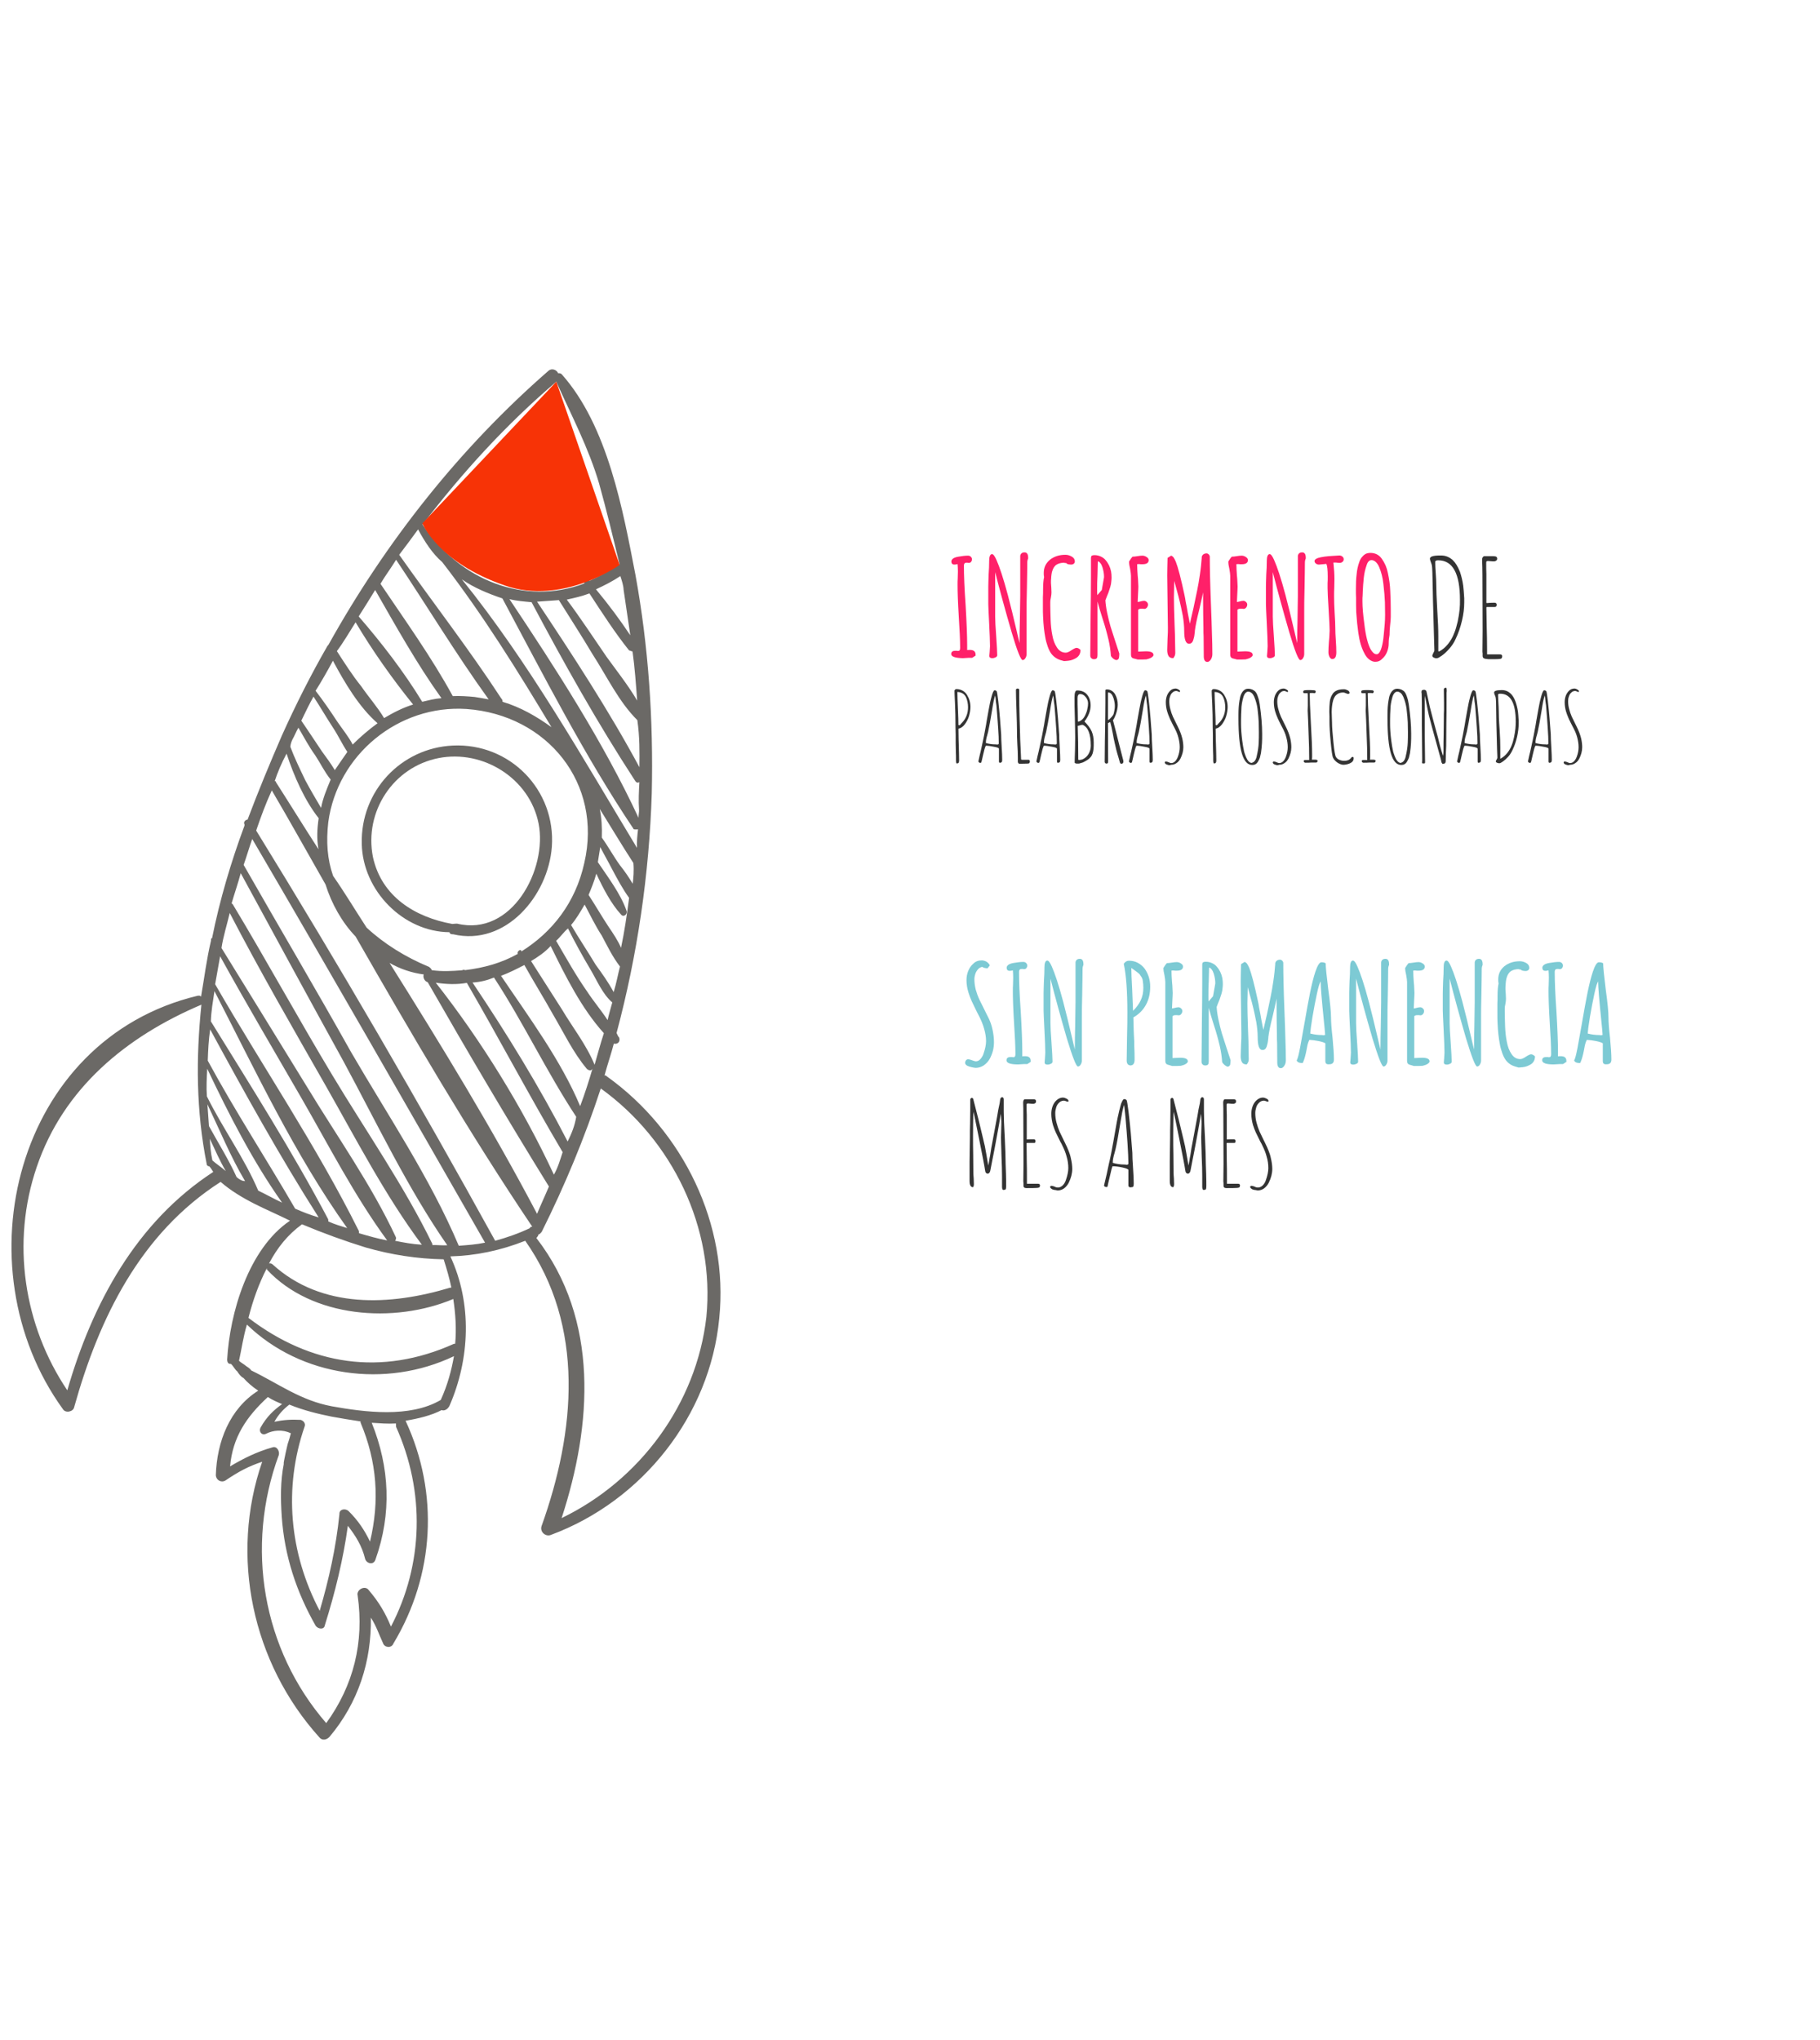 <?xml version="1.0" encoding="utf-8"?>
<!-- Generator: Adobe Illustrator 22.0.0, SVG Export Plug-In . SVG Version: 6.00 Build 0)  -->
<svg version="1.1" id="Capa_1" xmlns="http://www.w3.org/2000/svg" xmlns:xlink="http://www.w3.org/1999/xlink" x="0px" y="0px"
	 viewBox="0 0 1060 1188" style="enable-background:new 0 0 1060 1188;" xml:space="preserve">
<style type="text/css">
	.st0{fill:#6B6966;}
	.st1{fill:#F73306;}
	.st2{fill:#FF2069;}
	.st3{fill:#333333;}
	.st4{fill:#7DCAD4;}
</style>
<g>
	<g>
		<path class="st0" d="M418.9,767.8c5.6-54.7-21-109.1-65.4-140.9c-0.7-0.6-0.7-0.6-1.4-0.6c1.6-6.1,3.8-12.3,5.4-18.5
			c2,0.5,4-0.9,3.1-3.6c-0.7-0.6-0.8-1.3-1.5-2.6c12.2-45.7,19-92.5,20.5-139.5c1-43-1.9-85.6-9.5-127.3
			c-7.3-37.7-16.1-86.7-43-116.9c-0.7-0.6-1.4-0.6-2-0.5c-0.8-2-3.6-3.1-5.5-1.6c-51.8,45.1-94.9,99.7-128.3,159.7l-0.6,0.7
			c-9.6,16.7-18.4,34.1-26.5,52.1c-6.9,15.9-13.8,32.5-20,49c-1.3,0.1-2.6,1.5-1.8,2.8v0.7c-7.9,21.3-14.4,43.2-18.9,65.6
			c-0.7,0-0.6,0.7-0.6,1.4l0,0c-2.6,10.9-3.9,21.7-5.8,32.6c-0.7-0.6-0.7-0.6-2-0.5C8.9,605.4-23.4,737.6,36.6,820.6
			c1.5,2.6,6.1,1.6,6.6-1.1c14.5-51.9,38.5-101.2,85.3-131.2l0,0c5.7,5,12.7,9.2,19.6,12.7c6.9,3.5,13.8,6.4,20.8,9.9
			c-24.3,16.4-35.1,54-36.6,80.9c0.1,2,0.9,2.6,2.2,2.5c1.4,1.2,2.2,3.2,3.7,4.4c0.8,1.3,2.2,3.2,3.6,3.8c2.2,2.5,5,5,8.6,7.4
			c-16.7,10.5-24.1,29.8-24.7,49.3c0.2,2.7,3,4.5,5.6,3c7.7-5.2,13.5-8.3,21.4-10.9c-19,54.9-5.9,117,33.3,160.5
			c1.5,1.9,4.1,1.7,6-0.4c16.7-19.9,24.4-43.9,24-69.3c3,4.5,4.7,9.7,7.1,14.9c0.9,2.6,4.9,3,6,0.2c24-39.9,26.7-87.6,7.1-129.8
			c7.3-1.2,15.2-3.1,21-6.2c1.4,0.6,3.3-0.2,4.5-2.3c12.1-27.6,13.3-59.9,0.6-87.2c14.7-0.4,29.2-3.4,43.6-9.1
			c35,49.8,29.2,111.2,9.5,166.2c-1.1,3.4,2.5,6.5,5.7,5C374,874.1,413.5,824.5,418.9,767.8z M346.3,620.1L346.3,620.1
			c-4.8-11.7-12.9-21.9-19-32.2l-18-28.2c3.9-2.3,8.3-5.3,11.4-8.8c8.6,17.5,17.9,36.3,31,50.8C349.5,608.5,347.9,614.6,346.3,620.1
			z M301.6,555.5c-9.7,5.4-19.5,8.1-30.8,9.5c-0.7-0.6-1.3,0.1-2,0.1c-5.3,0.4-11.3,0.8-17.4-0.1c0-0.7-0.8-1.3-1.5-1.9
			c-13.8-5.7-26.4-13.6-36.4-22.9c-6.7-10.3-12.8-20.5-19.5-30.1c-3.4-9.8-4.1-19.8-2.8-31.3c5.3-39.2,40.8-68.5,80.5-65.9
			c47.1,3.4,79.4,43.4,68.6,89.7c-5.1,23.1-18.6,40.2-36.6,51.5l0,0C303.4,552.1,300.8,554.3,301.6,555.5z M353.9,594.1
			c-3.8-5.8-8.1-10.8-11.9-16.6c-6.7-9.6-12.1-19.3-18.1-29.6c2.5-2.2,4.3-5,6.9-7.2c3.9,7.8,8.5,16.2,13.1,23.9
			c3.8,6.4,7,14.3,12.7,19.2C355.5,588,354.4,591.4,353.9,594.1z M357.4,577.8c-3.1-5.8-6.8-10.9-10.5-16
			c-4.6-7.7-9.8-15.4-14.3-23.1l0,0c3.1-3.6,5.5-7.8,7.9-11.9c3.1,5.8,6.2,12.3,10,18.1c3.1,5.8,6.2,12.3,10.6,18
			C360,566.9,359.1,572.3,357.4,577.8z M354.1,539.2c-3.8-5.8-7.5-12.2-11.3-18c1.7-4.1,3.4-8.3,4.5-12.4
			c3.9,8.4,8.6,17.5,14.4,23.8c1.5,1.9,4-0.3,3.2-2.2c-3.4-9.8-10.7-19.4-16.7-28.3c0.5-2.7,0.9-6.1,1.4-8.8
			c2.3,4.5,4.6,8.4,6.9,12.9c3.1,5.8,6.2,11.6,9.9,16.7c-1.3,10.1-2.7,19.6-4.7,29.1C360.1,548.1,357.1,543.6,354.1,539.2z
			 M368.5,514.7c-2.3-3.9-4.5-7.1-7.5-10.9c-3.7-5.1-6.8-10.9-10.5-16c0.2-6-0.1-11.4-1.2-16.7c6.8,10.9,12.9,21.2,19.6,31.5
			C369.3,507.3,368.9,511.3,368.5,514.7z M371.6,483c-0.4,3.4-0.8,7.4-0.6,10.8c-31.8-52.7-63.1-108.2-102-156.4
			c7,4.9,15.3,8.3,23.6,11.1c23.9,44.6,47.9,91.8,76.3,134.1C368.9,483.2,370.3,483.1,371.6,483z M372.4,455.5
			c-0.3,5.4-0.6,10.8-0.2,16.1c0.1,1.3-0.4,3.4-0.3,4.7c-20.5-44.1-48.3-87.1-75.2-127.4c4.1,1.1,8.8,1.4,12.9,1.8
			c18.5,34.9,38.4,70.4,60.1,103.7C370.4,455.6,371.1,456.2,372.4,455.5z M372.4,446.8c-17.7-32.9-38.7-65-59.6-96.4
			c4-0.3,8.7-0.6,12.7-0.9c6.8,10.9,13.5,21.2,19.6,31.5c8.3,12.8,15.3,27.7,26.1,38.4C372.6,429.3,372.5,438,372.4,446.8z
			 M368.4,379.4c1.3,9.3,2,19.3,2.7,28.6c-5.3-9-11.9-17.3-17.9-25.6c-7.5-10.9-15-22.4-23.1-33.2c4.6-1,8.6-1.9,13.2-3.6
			c7.5,11.5,15,23.1,23.1,33.2C367,378.8,367.8,379.4,368.4,379.4z M363.2,343.5c1.3,8.6,2.6,17.9,3.9,26.5c-6-9-12.6-17.9-20-26.8
			c5.2-2.4,9.7-4.7,14.2-7.7C362.2,338.3,363.1,340.9,363.2,343.5z M324,222.3C324,222.3,323.9,221.6,324,222.3
			c8.7,19.5,18.7,38.2,24.9,59.2c4.4,15.8,8.2,31.6,12,47.4c-0.7,0-2,0.1-2.6,0.9c-5.1,3.7-9.6,6-14.8,8.4l0,0
			c-1.4-1.2-3.4-0.4-3.2,1.6c-34.6,13.1-72.5-1.7-94.2-34.3C269.4,275,294.9,247.1,324,222.3z M243.5,308.3
			c3.8,7.1,8.4,14.2,14.1,19.1c23.6,30.5,43.9,63.3,63.6,96.1c-8.5-6.1-17.6-11.5-28.5-14.8c0-0.7-0.1-1.3-0.8-2
			c-18.8-28.8-40.1-56.2-59.4-83.6l0,0C236.2,318.2,239.9,313.3,243.5,308.3z M230.7,326c18,26.9,34.6,54.5,53.9,81.3
			c-2.7-0.5-5.4-1-8.1-1.4c-4-0.4-8.8-0.7-12.8-0.5l0,0c-12.3-22.6-27.9-44.3-42.1-65.4C224,335.8,227.7,330.9,230.7,326z
			 M218.5,343.6c12.2,21.3,24.4,43.2,38.6,63c-4,0.3-7.3,1.2-11.2,2.1l0,0c-10.6-17.4-23.8-34.5-37-49.7
			C212.5,353.4,215.5,348.5,218.5,343.6z M207.1,362.4c9.9,16.7,21.7,33.3,33.5,47.9c-5.9,1.8-11.7,4.8-16.9,7.9
			c-3.8-6.4-8.9-12.1-13.3-18.5c-5.1-6.3-9.6-13.4-14.2-20.5C199.9,374.3,203.5,368.1,207.1,362.4z M193.9,384.8
			c6.9,12.9,15.3,27.1,26,36.4c-5.1,3.7-10.2,8.1-14.5,12.4c-2.3-4.5-6-9-9-13.4c-3.8-5.8-8.2-12.2-12.6-17.9
			C187.4,396.6,190.9,390.4,193.9,384.8z M182.6,405.7c3.8,5.8,7.5,12.2,11.3,18c3,4.5,5.4,9.7,8.4,14.2c-2.4,3.5-4.9,7-7.3,10.6
			c-2.3-3.9-5.2-7.7-7.5-10.9c-3.8-5.8-8.2-12.2-12-17.9C177.9,414.7,180.2,409.9,182.6,405.7z M170.3,430.7
			c1.2-2.1,2.3-4.9,3.5-6.9c3,5.1,6.1,11,9.8,16.1c3,4.5,5.4,9.7,9,14.1c-2.3,5.5-4.6,11-5.6,16.5c-3-5.1-6.1-10.3-9.2-16.1
			c-3.1-6.5-6.3-13-8.7-19.5C169.2,433.4,169.7,432,170.3,430.7z M166.9,438.9c4.3,13.1,10.6,27.4,18.7,37.6
			c-0.9,6.1-1.2,12.1-0.1,18.1c-8.3-12.8-16.6-26.3-24.8-39.1c0-0.7-0.7-0.6-0.7-0.6C161.6,450,163.9,444.5,166.9,438.9z
			 M140.2,508.5c20,36.8,40,73.6,59.9,109.7c19.2,35.5,37.3,73.8,60.4,107c-2.7,0.2-6-0.2-8.7-0.1v-0.7
			c-16.4-33.7-38.7-65.7-58.4-98.5s-38.1-66.4-57.8-99.2l-0.7-0.6C136.4,520.8,138.6,514.6,140.2,508.5z M133.8,531.7
			c17.8,34.3,36.8,67.1,55.9,100.6c17.6,30.9,34.6,63.9,56,92.6c-5.4-0.3-10.8-1.3-15.6-2.3c0.6-0.7,0.6-1.4,0.5-2
			c-14.2-30.5-34.2-58.6-51.7-87.5c-16.6-27-33.2-54-49.9-81C130,545.4,132.2,538.5,133.8,531.7z M125.3,573.2
			c1-5.4,1.9-10.9,2.9-16.3c15.3,27.7,31.3,54.8,47.3,82.5s30.8,56.8,50,83c-5.4-1-10.9-2.6-16.4-4.2c0,0,0-0.7-0.1-1.3
			C184.1,666.9,152.7,620.8,125.3,573.2z M202.2,715.2c-3.4-1.1-7.5-2.2-11-3.9c0-0.7,0-0.7-0.1-1.3
			c-20.8-39.4-44.9-77.3-68.3-115.2c0.2-6,1.2-11.5,2.1-17.6C148.9,623.8,171.7,672.5,202.2,715.2z M124.2,682.5
			c-44.9,29.3-70.4,76.6-85,127.2c-25.4-37.8-32.8-86.2-17.8-130.1c15.6-46,52.3-76,95.9-94.5c-3.2,31-3.1,61.9,3.1,92.9
			c0,0.7,0.8,1.3,1.4,1.2C122.6,679.9,123.4,681.2,124.2,682.5L124.2,682.5z M123.7,675.8L123.7,675.8c-1-4.6-1.3-8.6-1.5-12.6
			c3.1,6.5,5.5,12.3,9.3,18.8C128.6,679.5,125.8,677.7,123.7,675.8z M137.8,685.5c-4.7-10.4-10.8-20-16.1-29.7
			c-0.3-4-0.6-8-0.9-12.7c7.1,14.9,13.5,30.6,21.9,44.7C141.3,688,139.2,686.8,137.8,685.5z M150.4,693.4
			c-8-18.9-20.6-36.1-29.9-54.9c-0.4-5.3-0.1-10.7,0.2-16.1c12.6,26.6,26.5,53.8,43.6,78C159.4,698.1,155.2,695.7,150.4,693.4z
			 M171.9,703.9c-16.8-29-34.8-56.5-50.9-86.2c0.2-6,0.5-12.1,1.4-18.2c20,36.8,40.7,74.2,63.2,109.5
			C180.2,707.4,176,705.7,171.9,703.9z M227.7,947.3c-3.2-7.8-7-14.3-12.9-21.2c-2.2-3.2-7.4-0.2-6.5,3.1
			c3.9,27.2-2.4,52.4-18.3,74.3c-37.2-43-47.3-102.6-27.6-156.2c0.5-2-1-5.3-3.7-4.4c-9.2,2.6-17,6.5-24.7,11.1
			c1.5-16.9,9.4-28.8,22-40.4c2.8,1.8,5.6,3,8.3,4.1c-5.1,3.7-8.9,7.3-12.5,13.6c-1.2,2.1,0.3,4.7,2.9,3.8c4.5-2.3,9.9-2.7,14.7-0.4
			c-0.5,2-1.1,4.1-1.6,5.5c0-0.7-3.1,12.9-2.5,12.2c-2,10.2-1.9,20.2-1.2,30.9c1.6,22.7,8.4,43.6,19.8,63.6c1.5,1.9,4.9,2.3,5.3-0.4
			c6-19.2,10.7-38.3,13.4-57.9c4.4,5.7,8.2,11.5,10.1,19.4c0.9,2.6,4.9,3.7,6,0.2c9.5-26.8,8.3-53.5-2.2-79.6
			c4.7,0.3,9.4,0.7,14.1,0.4c0,0.7,0.1,1.3,0.1,2C247.7,868.9,246.6,911.1,227.7,947.3z M197.7,881.7c-2,19.6-6.1,37.9-11.5,56.4
			c-17.7-33.6-21.1-71.6-8.8-107.3c0.6-1.4-0.2-3.3-2.3-3.9c-5.4-0.3-10,0-15.3,1.1c2.4-4.2,4.9-7,8.7-10c8.3,3.4,17.1,5.5,24.6,7
			c5.4,1,10.9,1.9,16.9,2.8v0.7c9.6,22.8,11.2,45.5,5.5,69.3c-3.1-6.5-6.9-12.3-12.6-17.9C200.8,878.2,197.5,879.1,197.7,881.7z
			 M256.7,815.3L256.7,815.3c-18,10.6-44.4,7.1-63.4,3.7c-18.3-3.4-31.1-13.2-47-20.9c-0.8-1.3-2.1-1.9-2.9-2.5
			c-1.4-1.2-2.8-1.8-4.2-3.1c1.5-6.8,2.4-13.6,4.6-21.1c31.6,30.6,81,37.3,120.6,18.4C262.9,798.1,260.8,806.3,256.7,815.3z
			 M264,756.5c1.3,8.6,1.9,17.3,1.1,26.1h-0.7c-42.2,19-83.6,12.5-119.7-15.1c2.6-10.2,6-19.8,10.7-28.9v0.7
			C181.7,767.6,229.5,771,264,756.5L264,756.5z M262.9,749.9h-0.7c-34.8,10.5-74.8,12.6-103.5-13.6c-0.7-0.6-1.4-0.6-2-0.5
			c4.7-9,10.9-16.8,19.2-22.8c12.4,5.2,24.8,9.7,37.1,13.5c15,4.3,29.9,6.6,45.4,6.9C260.1,738.7,261.8,744.6,262.9,749.9z
			 M267.2,725.5C267.2,725.5,267.1,724.8,267.2,725.5c-16.8-39.7-41.5-76.2-62.8-112.9c-20.6-36.8-41.9-72.8-62.5-108.9
			c1.7-4.8,3.3-10.3,5-15.1c45.6,77.9,90.6,156.5,135.6,235.1C277.2,724.8,272.5,725.1,267.2,725.5z M308.7,715.2
			c-6.5,3.1-13.7,5.6-20.3,7.4C244,642,197.5,562.1,149.2,483.7c2.8-8.2,5.6-15.8,9.1-23.4c10.6,18,20.6,36.1,31.3,54.8
			c3.5,11.2,9.6,22.1,17.5,30.3c32.8,57.3,66.3,114.6,102.9,169C309.3,714.5,308.6,714.5,308.7,715.2z M312.8,706.9
			c-26.2-49.8-55.7-98-85.9-146.1c6.3,3.6,13.1,5.8,19.9,6.7c-0.6,1.4,0.3,4,2.3,4.5l0,0c22.9,40,46.4,79.9,70.6,119
			C317.4,696.5,315.1,701.3,312.8,706.9z M322.6,684.1c-18.1-38.9-42.3-78.1-68.8-111.8c6.1,0.9,12.1,1.2,18.1,0.1
			c19,32.8,36.8,66.5,55.8,98.6C326.1,675.8,325,679.9,322.6,684.1z M330.6,664.8c-16.3-31.7-35.2-62.5-55.4-92.6
			c4.7-0.3,8.6-1.3,12.5-2.9c17.2,26.3,30.6,54.8,47.9,81.1C334.7,655.8,333,659.9,330.6,664.8z M291.8,568.3
			c4.6-1.7,9.1-4,13.6-6.3c5.4,9.7,11.4,19.3,16.8,29c6.1,10.3,11.6,22,19.6,31.5c1.4,1.2,2.8,1.1,3.3-0.2
			c-2.2,7.5-4.4,14.4-7.2,21.9C326.7,617.5,308.2,592.6,291.8,568.3z M327.1,884.1c17.7-54.2,22.1-115.4-14.7-163.1
			c0.6-0.7,1.2-1.4,1.2-2.1c0.7,0,1.3-0.8,1.9-1.5c13.5-27.1,25-54.7,34.4-83.5c41.6,29.9,66.6,81.1,61.5,133.1
			C405.6,817.7,372.5,862.2,327.1,884.1z"/>
		<path class="st0" d="M321.4,493.2c2.4-33-24.3-60.6-57.7-59c-30.1,1.4-53.8,26.5-53,57.3c0.6,27.4,24.3,51.2,51.1,51.4
			c0,0.7,0.8,1.3,2.1,1.2C294.6,551.3,319.3,521.5,321.4,493.2z M266.2,537.9c-0.7,0-2,0.1-2.7,0.2c-21.7-3.9-41.3-15.9-46.3-39
			c-5.2-26.4,11.8-52.4,38.2-57.6c25.8-5.1,53.1,11.7,58.3,38.2C318.9,506.1,298.2,545.7,266.2,537.9z"/>
	</g>
	<path class="st1" d="M246,304.8c0,0,9,22.8,48.1,36.2c33.6,11.7,66.8-12,66.8-12L324,222.3L246,304.8z"/>
</g>
<g>
	<path class="st2" d="M554,380.9c0-1.3,0.8-1.9,2.4-1.9h0.9c0.2,0.1,0.4,0.1,0.7,0.1c0.4,0,0.7-0.1,0.9-0.4s0.3-0.7,0.3-1.4
		c0-4.5-0.3-10.6-0.8-18.3c-0.5-8.1-0.7-14.1-0.7-18.2c0-1.5,0-2.8,0.1-4l0.1-4c0-1.7-0.1-3.2-0.2-4.3c-0.6,0.2-1.2,0.3-1.8,0.3
		c-1.2,0-1.8-0.6-1.8-1.9c0-0.6,0.4-1.2,1.1-1.7c0.8-0.5,1.8-0.8,3-1c2.2-0.4,4.1-0.6,5.6-0.6c0.6,0,1.2,0.2,1.6,0.6
		c0.4,0.4,0.7,0.9,0.7,1.5s-0.2,1.1-0.5,1.5s-0.8,0.6-1.3,0.6c-0.3,0-0.6,0-0.8-0.1h-0.6c-0.5,0-0.9,0.1-1.1,0.4
		c-0.2,0.2-0.4,0.7-0.4,1.3c0,5.6,0.3,13.3,1,23.1c0.6,10.3,0.9,18,0.9,23.1v3c0.4-0.1,0.9-0.1,1.6-0.1c2.2,0,3.3,0.9,3.3,2.8v0.5
		l-2,1.3c-0.1,0-0.2,0-0.5,0s-0.8,0-1.6,0c-1.8,0.1-2.9,0.2-3.3,0.2C556.3,383.2,554,382.4,554,380.9z"/>
	<path class="st2" d="M589.2,368.2c-3.7-12.7-6.9-24.4-9.6-35v25.9c0,2.2,0.2,6,0.6,11.3c0.4,5.8,0.6,9.5,0.6,11.2
		c0,0.5-0.3,0.9-0.9,1.2c-0.6,0.3-1.2,0.5-2,0.5c-1.1,0-1.7-0.4-1.7-1.3l0.2-2.3c0.1-1.7,0.2-2.8,0.2-3.3c0-2.8-0.2-7.2-0.5-13.3
		c-0.3-6.2-0.5-9.9-0.5-11.2v-10.1c0-1.6,0.1-4.1,0.2-7.3c0.2-2.8,0.3-5.2,0.3-7.3v-0.5c0-2.6,0.6-4,1.7-4c0.7,0,1.6,1.2,2.6,3.5
		c1.7,3.8,4,10.6,6.6,20.4c1.5,5.7,3.3,13,5.4,22c-0.1-0.2,0.4,1.6,1.3,5.5l0.1,0.4c0-5.1,0.1-9.7,0.2-13.7l0.2-13.7v-23.4
		c0.2-1.3,1.1-2,2.5-2s2.1,1,2.1,3.1v0.5c-0.3,0.6-0.5,1.4-0.5,2.3c0,3.2-0.1,8.1-0.2,14.5c-0.2,6.5-0.2,11.4-0.2,14.7v24.1
		c0,0.8-0.2,1.6-0.7,2.4s-1,1.1-1.6,1.1C594.6,384.5,592.4,379.1,589.2,368.2z"/>
	<path class="st2" d="M615.5,383.5c-1.2-0.7-2.3-1.6-3.2-2.8c-0.8-1.1-1.5-2.5-2.1-4.2s-1.1-3.5-1.4-5.3c-0.6-3.1-1.1-7.2-1.3-12.2
		c-0.1-1.2-0.1-3.3-0.1-6.2v-5c0.1-1.4,0.1-2.9,0.1-4.4c0-3.1,0.2-5.6,0.6-7.3c-0.2-0.8-0.2-1.6-0.2-2.4c0-3.2,1.2-5.7,3.6-7.7
		c2.4-1.9,5.4-2.9,9-2.9c1.4,0,2.6,0.4,3.8,1.1s1.7,1.7,1.7,2.8c0,0.5-0.2,0.9-0.6,1.3c-0.4,0.3-0.9,0.5-1.6,0.5
		c-0.5,0-1.1-0.1-1.7-0.2c-0.6-0.2-1-0.4-1.1-0.7h-1v-0.2c-1.9,0-3.6,0.4-4.9,1.3c-0.9,0.7-1.7,1.8-2.2,3.4
		c-0.2,0.6-0.4,1.3-0.5,2.2c-0.1,0.9-0.2,1.7-0.2,2.4c-0.1,0.4-0.1,1.3-0.1,2.5l0.2,2.8l0.1,2.7c0,0.8-0.1,1.7-0.3,2.8
		c-0.3,1.3-0.4,2.2-0.4,2.8v1.9c0,2.1,0.1,4.9,0.2,8.5c0.1,3,0.4,6,1,9c0.5,2.8,1.4,5.2,2.7,7.1c1.3,2,3,3,5.1,3
		c0.9,0,2-0.5,3.3-1.4c1.4-0.9,2.4-1.4,3-1.4c0.7,0,1.5,0.4,2.3,1.2c0,1.9-0.7,3.4-2.2,4.5c-1.4,0.9-3,1.6-4.9,1.8
		c-1.1,0.1-1.9,0.2-2.5,0.2C618.1,384.6,616.7,384.2,615.5,383.5z"/>
	<path class="st2" d="M647,382v-0.2c-0.2-2.8-0.6-5.9-1.4-9.3c-0.8-3.4-1.9-7.6-3.5-12.4c-1.2-3.6-2.1-6.9-2.9-9.8v31.1
		c0,0.8-0.1,1.5-0.4,1.9c-0.3,0.4-0.9,0.6-1.7,0.6c-0.6,0-1.1-0.2-1.5-0.6s-0.6-0.9-0.6-1.5V381l0.2-23.2c0.1-6.8,0.2-14.6,0.2-23.1
		V325c0-0.6,0.1-1.1,0.4-1.3c0.3-0.2,0.8-0.4,1.7-0.4c1.3,0,2.5,0.3,3.6,0.8s2.1,1.2,2.8,2.1c1.6,1.8,2.7,4.1,3.2,6.6
		c0.2,1.1,0.3,2.3,0.3,3.6c0,0.8-0.1,1.7-0.2,2.6c-0.1,0.9-0.2,1.6-0.3,1.8c-0.1,0.5-0.3,1.3-0.7,2.4s-0.6,1.7-0.7,2.1l-0.9,2.2
		l-0.8,2.1c0.1,1.9,0.4,4.3,1,7.2c0.6,2.9,1.3,5.6,2,8.1c0.5,1.7,1.5,4.6,2.8,8.7l2.3,7v0.2c0,0.9-0.1,1.7-0.2,2.3
		c-0.2,0.8-0.7,1.3-1.7,1.3C648.9,384.1,647.9,383.4,647,382z M641.7,343.6l1.2-6.8c0.1-0.3,0.1-0.6,0.1-1.1c0-1.5-0.3-3.3-0.9-5.3
		c-0.3-0.9-0.7-1.8-1.2-2.4c-0.5-0.7-1-1-1.5-1.1l-0.2,7.9c-0.2,3.5-0.2,6.3-0.2,8.2c0,1.8,0,3.1,0.1,3.6
		C639.7,345.9,640.6,344.9,641.7,343.6z"/>
	<path class="st2" d="M660,383.4c-0.9-0.3-1.3-1-1.3-2.2v-45.9c0-0.9-0.2-2.2-0.5-4c-0.4-1.6-0.6-3-0.6-4V327c0.9-1.5,1.6-2.4,2-2.8
		c0.7,0,1.7-0.1,2.9-0.3c1.1-0.2,2.1-0.3,2.9-0.3c0.8,0,1.7,0.3,2.4,0.8c0.8,0.5,1.2,1.1,1.2,1.8c0,1.6-1.2,2.4-3.6,2.4h-1.1
		c-0.3-0.1-0.7-0.1-1.1-0.1c-0.5,0-0.8,0-0.9,0.1c0,1.8,0.1,3.9,0.3,6.5l0.2,2.2l0.2,4.3c0,1-0.1,2.5-0.2,4.6l-0.2,4.4l1.1-0.2
		c1.1-0.3,1.9-0.5,2.6-0.5c0.6,0,1.1,0.2,1.6,0.7c0.5,0.4,0.7,1,0.7,1.5c0,0.6-0.2,1.2-0.6,1.7c-0.4,0.5-0.9,0.8-1.5,0.8l-0.9-0.1
		h-1c-0.8,0-1.3,0.2-1.7,0.6v24.4l4.4-0.2c3,0,4.5,0.7,4.5,2.1v0.3c-0.3,0.6-0.9,1.1-1.7,1.5s-1.7,0.6-2.4,0.8l-2.6,0.1h-2.4
		C661.6,383.8,660.7,383.6,660,383.4z"/>
	<path class="st2" d="M701.6,384.6c-0.3-0.5-0.5-1.3-0.5-2.3l-0.1-11.7c-0.1-1-0.1-2.7-0.1-5c-0.1-4.9-0.2-10.4-0.2-16.6v-4
		c-0.5,2.5-1.3,6.1-2.4,10.7c-1.2,4.7-2,8.6-2.4,11.7v0.5l-0.2,1.5c-0.1,1.2-0.4,2.3-0.8,3.6c-0.5,1.3-1.3,1.9-2.4,1.9
		c-1.9,0-2.8-2.5-2.8-7.4c0-2.7-0.3-5.7-0.8-8.8c-0.6-3.1-1.4-7-2.6-11.6l-2.4-8.8l-0.2,9.5c0,2.8,0.1,8.3,0.4,16.3l0.2,5.4
		l0.2,10.8c0,1.1-0.4,2.1-1.2,3c-1.3,0-2.2-0.4-2.7-1.2c-0.5-0.8-0.8-2-0.8-3.6l0.2-6.5c0.2-2.8,0.2-5,0.2-6.4l-0.2-15.2l-0.2-15.3
		c0-2.3,0.1-5.7,0.2-10.2l2.1-1.3c0.4,0.1,0.8,0.4,1.3,0.9c0.4,0.6,0.9,1.4,1.4,2.6c1.3,3.3,3,9.8,5.1,19.6c0.3,1.4,0.5,2.5,0.6,3.4
		c0.6,3.1,1.1,5.4,1.3,7l1.2,6.1l0.6-2.6l1.5-6.5c0.8-3.8,1.5-7.1,2.1-10c0.6-2.8,1.1-5.9,1.6-9.2c0.6-3.9,0.9-7.2,1.1-9.9v-0.5
		c0.1-0.7,0.4-1.2,0.9-1.6s1.2-0.6,1.9-0.6c0.5,0,0.9,0.2,1.3,0.6c0.4,0.4,0.6,0.9,0.6,1.3c0,6.3,0.2,15.8,0.7,28.4
		c0.3,6.2,0.4,12.2,0.6,18.1c0.1,2.7,0.2,6.1,0.2,10.2c0,1.2-0.3,2.3-0.9,3.2c-0.6,0.9-1.3,1.4-2.1,1.4
		C702.3,385.4,701.9,385.1,701.6,384.6z"/>
	<path class="st2" d="M717.8,383.4c-0.9-0.3-1.3-1-1.3-2.2v-45.9c0-0.9-0.2-2.2-0.5-4c-0.4-1.6-0.6-3-0.6-4V327
		c0.9-1.5,1.6-2.4,2-2.8c0.7,0,1.7-0.1,2.9-0.3c1.1-0.2,2.1-0.3,2.9-0.3c0.8,0,1.7,0.3,2.4,0.8c0.8,0.5,1.2,1.1,1.2,1.8
		c0,1.6-1.2,2.4-3.6,2.4h-1.1c-0.3-0.1-0.7-0.1-1.1-0.1c-0.5,0-0.8,0-0.9,0.1c0,1.8,0.1,3.9,0.3,6.5l0.2,2.2l0.2,4.3
		c0,1-0.1,2.5-0.2,4.6l-0.2,4.4l1.1-0.2c1.1-0.3,1.9-0.5,2.6-0.5c0.6,0,1.1,0.2,1.6,0.7c0.5,0.4,0.7,1,0.7,1.5
		c0,0.6-0.2,1.2-0.6,1.7c-0.4,0.5-0.9,0.8-1.5,0.8l-0.9-0.1h-1c-0.8,0-1.3,0.2-1.7,0.6v24.4l4.4-0.2c3,0,4.5,0.7,4.5,2.1v0.3
		c-0.3,0.6-0.9,1.1-1.7,1.5s-1.7,0.6-2.4,0.8l-2.6,0.1h-2.4C719.4,383.8,718.5,383.6,717.8,383.4z"/>
	<path class="st2" d="M750.9,368.2c-3.7-12.7-6.9-24.4-9.6-35v25.9c0,2.2,0.2,6,0.6,11.3c0.4,5.8,0.6,9.5,0.6,11.2
		c0,0.5-0.3,0.9-0.9,1.2c-0.6,0.3-1.2,0.5-2,0.5c-1.1,0-1.7-0.4-1.7-1.3l0.2-2.3c0.1-1.7,0.2-2.8,0.2-3.3c0-2.8-0.2-7.2-0.5-13.3
		c-0.3-6.2-0.5-9.9-0.5-11.2v-10.1c0-1.6,0.1-4.1,0.2-7.3c0.2-2.8,0.3-5.2,0.3-7.3v-0.5c0-2.6,0.6-4,1.7-4c0.7,0,1.6,1.2,2.6,3.5
		c1.7,3.8,4,10.6,6.6,20.4c1.5,5.7,3.3,13,5.4,22c-0.1-0.2,0.4,1.6,1.3,5.5l0.1,0.4c0-5.1,0.1-9.7,0.2-13.7l0.2-13.7v-23.4
		c0.2-1.3,1.1-2,2.5-2s2.1,1,2.1,3.1v0.5c-0.3,0.6-0.5,1.4-0.5,2.3c0,3.2-0.1,8.1-0.2,14.5c-0.2,6.5-0.2,11.4-0.2,14.7v24.1
		c0,0.8-0.2,1.6-0.7,2.4s-1,1.1-1.6,1.1C756.3,384.5,754.1,379.1,750.9,368.2z"/>
	<path class="st2" d="M774.4,382.7c-0.4-0.8-0.7-1.7-0.7-2.8c0-1.7,0.1-3.9,0.3-6.4l0.2-2.1l0.2-4.2c0-1.8-0.2-6-0.6-12.3
		c-0.4-6.4-0.6-10.5-0.6-12.3c0-0.2,0-0.5,0-0.9s0-1.1,0-2.1c0.1-1.1,0.1-2.3,0.1-3.9c0-3.8-0.3-6.3-0.8-7.3c-0.3,0-1,0.1-2.1,0.2
		l-2.2,0.2c-0.7,0-1.3-0.2-1.8-0.6s-0.8-0.9-0.8-1.5s0.6-1.2,1.9-1.7c1.8-0.6,5-1.1,9.4-1.3c1.8-0.1,2.9-0.2,3.2-0.2
		c0.6,0,1.2,0.2,1.7,0.6s0.8,0.9,0.8,1.6c0,0.6-0.2,1.1-0.7,1.5c-0.4,0.4-1,0.6-1.7,0.6l-1.4-0.1c-0.4-0.1-0.9-0.1-1.4-0.1h-0.8
		c0.4,3.6,0.6,6.8,0.6,9.7l-0.1,5.1c-0.1,1.5-0.1,3.2-0.1,5.1c0,2.5,0.1,5.6,0.3,9.1c0.3,4.4,0.4,7.4,0.4,9.1c0,2,0.1,4.4,0.3,7.1
		c0.2,2.8,0.3,5.2,0.3,7.1c0,2.6-0.8,3.9-2.3,3.9C775.5,383.9,774.9,383.5,774.4,382.7z"/>
	<path class="st2" d="M797.5,384.1c-1.2-0.9-2.2-2.2-3-3.9c-1.5-2.8-2.7-6.7-3.4-11.7c-0.5-3.4-0.9-7.4-1.2-11.9l-0.1-4.2v-4.3
		c-0.1-1.4-0.1-3-0.1-5c0-3.2,0.1-6,0.4-8.4c0.2-2.5,0.7-5,1.6-7.5c0.8-2.2,2.1-3.7,3.6-4.6c0.9-0.4,1.9-0.6,2.8-0.6
		c2.8,0,5,1.1,6.6,3.3c1.8,2.5,3,5.2,3.6,8.3c0.8,3.7,1.3,7.2,1.4,10.6c0.2,3.7,0.3,7.3,0.3,10.6v4.5c0,0.9-0.1,2.6-0.4,5.1
		c-0.2,1.9-0.3,3.6-0.3,5v0.3c-0.3,1.5-0.5,3.2-0.5,5.2c0,1.5-0.3,3-0.9,4.6c-0.6,1.6-1.5,2.9-2.7,4c-1.2,1.3-2.5,1.9-4,1.9
		C800,385.5,798.7,385,797.5,384.1z M804.3,378.2c0.6-1.7,1.1-3.9,1.4-6.4c0.3-2.5,0.5-5.3,0.8-8.5c0.1-1.4,0.2-3.1,0.2-5.3
		l-0.1-7.3c-0.1-2.8-0.4-6.4-0.9-10.7c-0.4-3.6-1.2-6.8-2.4-9.6c-0.5-1.3-1.2-2.3-2-3.1c-0.8-0.7-1.6-1.1-2.5-1.1
		c-1.3,0-2.3,1-2.9,3.1c-0.8,2.2-1.3,4.5-1.6,7.1c-0.3,2.8-0.5,5.5-0.6,8l-0.1,2.6c-0.1,0.7-0.1,1.7-0.1,3v0.3c0,3.5,0.4,7.9,1.1,13
		c0.8,7,2.1,12,3.7,14.9c1.1,1.8,2.2,2.8,3.3,2.8C802.6,381.2,803.5,380.2,804.3,378.2z"/>
	<path class="st3" d="M835.1,383c-0.6-0.3-0.9-0.7-0.9-1.1c0-0.3,0.2-0.8,0.6-1.6c0.4-0.7,0.6-1.2,0.6-1.6l-0.2-7l-0.6-21.6
		l-0.2-9.6c-0.1-5.8-0.2-9.5-0.4-11c-0.1-0.6-0.3-1.2-0.6-2c-0.4-1-0.6-1.7-0.6-2.1c0-1.3,2-1.9,6-1.9h0.4c2.7,0,5,0.9,7,2.8
		c1.5,1.4,2.9,3.7,4.1,6.7c0.8,2.4,1.5,5.1,1.9,8.1c0.2,1.6,0.4,4,0.6,7.3v2.4c0,3.3-0.4,6.8-1.3,10.6c-0.9,3.8-2.1,7.4-3.7,10.7
		c-0.9,2.1-2.2,4-3.7,5.7s-2.9,3-4.3,4c-1.4,1-2.3,1.5-2.8,1.5C836.4,383.5,835.8,383.3,835.1,383z M838.2,379.4
		c1.9-1,3.7-2.5,5.2-4.4s2.7-4,3.6-6.4c0.8-1.9,1.4-4.2,2-6.7c0.5-2.5,0.9-4.8,1.1-7c0.2-1.9,0.2-3.7,0.2-5.5
		c0-15.4-4.2-23.1-12.7-23.1c-1.1,0-1.7,0.3-1.7,0.9c0,1.8,0.1,4,0.3,6.6s0.3,4.8,0.3,6.6c0,2.9,0.2,7.9,0.6,15.1
		c0.4,6.2,0.6,11.2,0.6,15v8.8h0.5V379.4z"/>
	<path class="st3" d="M864.3,383.4c-0.5-0.2-0.8-0.7-0.8-1.4v-1.5c-0.1-0.4-0.1-0.9-0.1-1.4V379l0.1-11.5l-0.1-32.6
		c0-3.4-0.1-6.3-0.2-8.8c0-0.6,0.1-1.2,0.4-1.6c0.3-0.4,0.6-0.6,1-0.6h4.9c0.7,0,1.3,0.1,1.7,0.2c0.5,0.2,0.8,0.6,0.8,1.3
		c0,0.4-0.2,0.8-0.5,1c-0.3,0.3-0.7,0.4-1,0.5h-1.3l-1.3-0.1l-1.3-0.1c-0.4,0-0.6,0.1-0.8,0.2c-0.1,0.1-0.2,0.4-0.2,0.8
		c0,2.5,0,4.7,0.1,6.7v6.7v9.9c0,0.1,0.1,0.2,0.2,0.2h0.1h0.1c1.3-0.1,2.7-0.2,4.3-0.2c0.8,0,1.3,0.4,1.3,1.1c0,0.5-0.1,0.9-0.3,1.1
		s-0.5,0.3-0.9,0.3H866c-0.2,0-0.3,0.1-0.3,0.4l0.2,11.7c0.1,3.6,0.2,7.8,0.2,12.6v2.9h3.4h3.3h0.7c0.9,0,1.4,0.3,1.4,1
		c0,0.8-0.2,1.3-0.7,1.5c-0.6,0.2-1.9,0.3-3.9,0.3H867C865.7,383.8,864.8,383.7,864.3,383.4z"/>
	<path class="st3" d="M556.8,442.8c0-1.9,0-3.5-0.1-5l-0.1-5.1v-4.6c0-1.4-0.1-2.9-0.1-4.6c0-5-0.1-9.7-0.3-14l-0.1-2
		c-0.1-2.2-0.2-4-0.2-5.4l0.2-0.2c0-0.1,0.1-0.2,0.2-0.3c0-0.1,0.1-0.2,0.3-0.2c0.1,0,0.2-0.1,0.4-0.1c1.3,0,2.5,0.3,3.6,0.9
		s1.9,1.4,2.6,2.5c1.3,2.1,2,4.4,2,7c0,1.7-0.3,3.4-0.8,5.2c-0.5,1.8-1.4,3.4-2.4,4.8c-1.1,1.5-2.4,2.4-3.8,2.7l0.1,6.3l0.1,3
		c0.1,3.6,0.2,6.7,0.2,9.2c0,0.6-0.1,1-0.3,1.3s-0.5,0.4-1,0.4C557,444.8,556.8,444.1,556.8,442.8z M558.8,422.4
		c0,0,0.2-0.1,0.5-0.4c0.1,0,0.2-0.2,0.4-0.5l0.4-0.4c2.4-2.4,3.7-5.5,3.7-9.2c0-2.1-0.4-4.1-1.2-5.9c-0.5-0.9-1.1-1.7-2-2.2
		s-1.9-0.8-3-0.8c0,2.1,0.1,5.3,0.3,9.6c0.2,4.3,0.3,7.5,0.3,9.6l0.1,0.1C558.6,422.4,558.8,422.4,558.8,422.4z"/>
	<path class="st3" d="M582.1,444.2c-0.2-0.2-0.3-0.4-0.3-0.7v-7.4c0-0.5-1-0.9-2.9-1.2c-1.9-0.4-3.5-0.6-4.7-0.6
		c-0.1,0-0.2,0.3-0.4,0.8c-0.2,0.6-0.3,1-0.4,1.2c-0.5,2-1,4-1.5,6.3l-0.3,1.2c-0.1,0.3-0.3,0.5-0.6,0.5s-0.6-0.1-0.8-0.3
		c-0.2-0.2-0.4-0.4-0.4-0.7l0.1-0.1v-0.1l0.6-2.8c0.5-1.8,0.8-3.5,1.2-5.2c0.4-1.9,0.7-3.2,0.8-3.7c0.3-1.2,0.9-4.3,1.8-9.3l0.3-1.9
		c1-5.8,1.7-9.4,2-10.9c0.2-0.9,0.5-2.2,1-4c0.2-0.8,0.5-1.5,0.8-2.3c0.3-0.6,0.6-1,0.8-1c0.6,0,1,0.2,1.3,0.6
		c0.2,0.3,0.5,2.2,0.9,5.6s0.7,6.8,1,10.2l0.7,9.3c0,1.6,0.1,4.1,0.3,7.3c0.2,3.3,0.3,5.8,0.3,7.4v0.2c0,0.4-0.1,0.8-0.2,1.1
		c-0.2,0.3-0.5,0.5-1.1,0.5C582.6,444.4,582.3,444.3,582.1,444.2z M581.7,433c0-2.3-0.1-5.5-0.4-9.5c-0.3-4-0.5-7.6-0.8-10.7
		c-0.1-1.3-0.2-2.8-0.5-4.3l-0.2-2.2c0,0,0-0.2-0.1-0.6l-0.1-0.7c-0.3,0.8-0.6,2-0.9,3.4c-0.3,1.5-0.6,3.2-0.9,5.2
		c-0.9,5.6-1.7,9.8-2.3,12.6l-0.5,1.9c-0.6,1.9-0.8,3.3-0.8,4.3v0.3c1.7,0.5,3.5,0.8,5.7,0.8h0.3c0.1,0,0.2,0.1,0.4,0.1
		C581.4,433.6,581.7,433.4,581.7,433z"/>
	<path class="st3" d="M593.1,444.4c-0.2-0.2-0.3-0.5-0.3-0.8v-0.9v-1.4c0-2.4-0.1-5-0.3-8c-0.2-3.2-0.2-5.8-0.2-8
		c0-2-0.1-6-0.3-11.8c-0.2-5.3-0.3-9.2-0.3-11.8c0-0.2,0.1-0.3,0.3-0.5c0.2-0.1,0.4-0.2,0.6-0.2c0.7,0,1,0.3,1,0.8
		c0,6.9,0.1,12.1,0.2,15.6l0.3,10.1c0,1.6,0.1,4.1,0.3,7.7l0.3,7c0,0.1,0.1,0.2,0.2,0.2c0,0,0.3,0.1,0.7,0.1h3.5
		c0.5,0,0.7,0.3,0.7,1c0,0.3-0.1,0.6-0.2,0.8c-0.1,0.2-0.3,0.3-0.5,0.3l-0.4,0.1h-0.5c-0.8,0-2.3,0.1-4.6,0.1
		C593.5,444.8,593.3,444.7,593.1,444.4z"/>
	<path class="st3" d="M615.9,444.2c-0.2-0.2-0.3-0.4-0.3-0.7v-7.4c0-0.5-1-0.9-2.9-1.2c-1.9-0.4-3.5-0.6-4.7-0.6
		c-0.1,0-0.2,0.3-0.4,0.8c-0.2,0.6-0.3,1-0.4,1.2c-0.5,2-1,4-1.5,6.3l-0.3,1.2c-0.1,0.3-0.3,0.5-0.6,0.5s-0.6-0.1-0.8-0.3
		c-0.2-0.2-0.4-0.4-0.4-0.7l0.1-0.1v-0.1l0.6-2.8c0.5-1.8,0.8-3.5,1.2-5.2c0.4-1.9,0.7-3.2,0.8-3.7c0.3-1.2,0.9-4.3,1.8-9.3l0.3-1.9
		c1-5.8,1.7-9.4,2-10.9c0.2-0.9,0.5-2.2,1-4c0.2-0.8,0.5-1.5,0.8-2.3c0.3-0.6,0.6-1,0.8-1c0.6,0,1,0.2,1.3,0.6
		c0.2,0.3,0.5,2.2,0.9,5.6s0.7,6.8,1,10.2l0.7,9.3c0,1.6,0.1,4.1,0.3,7.3c0.2,3.3,0.3,5.8,0.3,7.4v0.2c0,0.4-0.1,0.8-0.2,1.1
		c-0.2,0.3-0.5,0.5-1.1,0.5C616.3,444.4,616.1,444.3,615.9,444.2z M615.5,433c0-2.3-0.1-5.5-0.4-9.5c-0.3-4-0.5-7.6-0.8-10.7
		c-0.1-1.3-0.2-2.8-0.5-4.3l-0.2-2.2c0,0,0-0.2-0.1-0.6l-0.1-0.7c-0.3,0.8-0.6,2-0.9,3.4c-0.3,1.5-0.6,3.2-0.9,5.2
		c-0.9,5.6-1.7,9.8-2.3,12.6l-0.5,1.9c-0.6,1.9-0.8,3.3-0.8,4.3v0.3c1.7,0.5,3.5,0.8,5.7,0.8h0.3c0.1,0,0.2,0.1,0.4,0.1
		C615.1,433.6,615.5,433.4,615.5,433z"/>
	<path class="st3" d="M625.9,444c0-1.6,0.1-4,0.2-7.2l0.1-7.1c0-2.6-0.1-6.6-0.2-11.8c-0.2-4.6-0.2-8.5-0.2-11.7
		c0-2.7,0.5-4.1,1.5-4.1c2.5,0,4.5,0.8,5.8,2.4c1.4,1.6,2.1,3.8,2.1,6.4c0,3-1.2,6.1-3.6,9.3c2,2,3.4,3.9,4.2,5.7
		c0.8,1.8,1.2,4,1.2,6.5c0,1.5,0,2.8-0.1,3.7c-0.1,0.9-0.3,1.8-0.5,2.6c-0.3,0.8-0.6,1.5-1.1,2.1s-1.1,1.2-1.9,1.7
		c-0.8,0.5-1.7,1.1-2.9,1.6c-0.5,0.1-0.8,0.2-1.1,0.3c-0.5,0.2-0.9,0.3-1.1,0.3H628C626.6,444.8,625.9,444.5,625.9,444z M630.3,419
		c0.8-0.7,1.4-1.7,1.9-2.8c0.5-1.1,0.9-2.2,1.1-3.4c0.3-1.2,0.4-2.3,0.4-3.2c0-1.3-0.5-2.6-1.4-3.7c-1-1.2-2-1.7-3.2-1.7
		c-1,0-1.5,0.8-1.5,2.4c0,2.5,0,4.8,0.1,6.8l0.1,6.8l0.2,0.1C628.8,420.1,629.6,419.7,630.3,419z M631.9,441.4
		c1.1-0.8,1.9-1.8,2.5-3.1c0.6-1.3,0.9-2.6,0.9-4.1c0-6.7-1.6-10.8-4.8-12.1c-0.3,0-0.8,0.1-1.5,0.3c-0.6,0.2-1.1,0.3-1.3,0.3
		c0.2,6.1,0.3,12.7,0.3,19.8h0.2l0.2,0.1C629.7,442.6,630.9,442.2,631.9,441.4z"/>
	<path class="st3" d="M652.2,443.9l-0.7-2.5c-1.1-3.5-1.8-6.4-2.3-8.8c-0.3-1.3-0.7-3.1-1.1-5.5c-0.5-2.7-1-4.9-1.5-6.6l-0.6,0.3
		l-0.7,0.3l0.1,21.7v0.8c0,0.8-0.3,1.1-1,1.1c-0.3,0-0.5-0.1-0.7-0.3c-0.2-0.2-0.3-0.4-0.3-0.7V443l0.1-11.4l0.1-5.5
		c0.1-6.6,0.2-12.2,0.2-16.8V402c0-0.3,0.3-0.5,1-0.5c1,0,1.9,0.3,2.7,0.8s1.5,1.2,2,2.1c1,1.8,1.5,3.8,1.5,6c0,1.7-0.4,3.6-1.1,5.6
		c-0.2,0.6-0.5,1.2-0.8,1.9c-0.3,0.7-0.6,1.2-0.9,1.5c0.8,2.9,1.9,7.3,3.4,13.3l2.6,10.1c0,0.1,0.1,0.3,0.1,0.6
		c0,0.3-0.1,0.6-0.2,0.9c-0.1,0.2-0.3,0.4-0.6,0.4C652.8,445,652.4,444.6,652.2,443.9z M646.8,418.2c0.7-0.7,1.2-1.3,1.5-1.8
		s0.5-1.3,0.7-2.4s0.3-2,0.3-2.8c0-1.5-0.3-3.1-0.8-4.7c-0.3-0.9-0.7-1.7-1.2-2.3c-0.5-0.6-1.1-0.9-1.7-0.9h-0.1
		c0,0-0.1,0.1-0.2,0.1v15.9C645.6,419.3,646.1,419,646.8,418.2z"/>
	<path class="st3" d="M669.8,444.2c-0.2-0.2-0.3-0.4-0.3-0.7v-7.4c0-0.5-1-0.9-2.9-1.2c-1.9-0.4-3.5-0.6-4.7-0.6
		c-0.1,0-0.2,0.3-0.4,0.8c-0.2,0.6-0.3,1-0.4,1.2c-0.5,2-1,4-1.5,6.3l-0.3,1.2c-0.1,0.3-0.3,0.5-0.6,0.5s-0.6-0.1-0.8-0.3
		c-0.2-0.2-0.4-0.4-0.4-0.7l0.1-0.1v-0.1l0.6-2.8c0.5-1.8,0.8-3.5,1.2-5.2c0.4-1.9,0.7-3.2,0.8-3.7c0.3-1.2,0.9-4.3,1.8-9.3l0.3-1.9
		c1-5.8,1.7-9.4,2-10.9c0.2-0.9,0.5-2.2,1-4c0.2-0.8,0.5-1.5,0.8-2.3c0.3-0.6,0.6-1,0.8-1c0.6,0,1,0.2,1.3,0.6
		c0.2,0.3,0.5,2.2,0.9,5.6s0.7,6.8,1,10.2l0.7,9.3c0,1.6,0.1,4.1,0.3,7.3c0.2,3.3,0.3,5.8,0.3,7.4v0.2c0,0.4-0.1,0.8-0.2,1.1
		c-0.2,0.3-0.5,0.5-1.1,0.5C670.3,444.4,670,444.3,669.8,444.2z M669.5,433c0-2.3-0.1-5.5-0.4-9.5c-0.3-4-0.5-7.6-0.8-10.7
		c-0.1-1.3-0.2-2.8-0.5-4.3l-0.2-2.2c0,0,0-0.2-0.1-0.6l-0.1-0.7c-0.3,0.8-0.6,2-0.9,3.4c-0.3,1.5-0.6,3.2-0.9,5.2
		c-0.9,5.6-1.7,9.8-2.3,12.6l-0.5,1.9c-0.6,1.9-0.8,3.3-0.8,4.3v0.3c1.7,0.5,3.5,0.8,5.7,0.8h0.3c0.1,0,0.2,0.1,0.4,0.1
		C669.1,433.6,669.5,433.4,669.5,433z"/>
	<path class="st3" d="M680.6,445.6c-0.4-0.1-0.7-0.2-1.2-0.4c-0.5-0.2-0.8-0.5-1-1c0-0.5,0.2-0.7,0.6-0.7c0.4,0,0.9,0.1,1.6,0.4
		c0.6,0.3,1.1,0.5,1.5,0.5c0.8,0,1.6-0.3,2.3-1s1.2-1.6,1.6-2.6c0.8-2.1,1.1-4,1.1-5.7c0-1.8-0.3-3.7-0.8-5.6s-1.2-3.6-2.1-5.3
		c-0.2-0.4-0.5-1-1-1.9c-0.9-1.9-1.7-3.3-2.1-4.4c-0.5-1.1-0.9-2.2-1.3-3.5c-0.5-1.7-0.8-3.5-0.8-5.5c0-1.2,0.2-2.4,0.6-3.6
		c0.4-1.1,1-2.1,1.9-3s2-1.3,3.2-1.3c0.5,0,1,0.2,1.6,0.5c0.6,0.4,1,0.7,1,1s-0.1,0.5-0.3,0.5s-0.5-0.1-0.9-0.3
		c-0.3-0.2-0.7-0.3-1-0.3c-0.9,0-1.6,0.3-2.3,1c-0.7,0.6-1.1,1.4-1.4,2.4c-0.3,0.8-0.4,1.7-0.4,2.6c0,1.5,0.2,3,0.6,4.5
		c0.4,1.6,0.9,3,1.5,4.4l2,4.1l0.6,1.2c0.8,1.6,1.4,2.9,1.8,4c0.4,1.1,0.8,2.2,1.1,3.5c0.4,1.8,0.6,3.5,0.6,5.1
		c0,2.2-0.6,4.4-1.7,6.6c-0.6,1.1-1.3,2-2.3,2.6c-0.9,0.7-2,1-3.1,1C681.5,445.7,680.9,445.6,680.6,445.6z"/>
	<path class="st3" d="M706.6,442.8c0-1.9,0-3.5-0.1-5l-0.1-5.1v-4.6c0-1.4-0.1-2.9-0.1-4.6c0-5-0.1-9.7-0.3-14l-0.1-2
		c-0.1-2.2-0.2-4-0.2-5.4l0.2-0.2c0-0.1,0.1-0.2,0.2-0.3c0-0.1,0.1-0.2,0.3-0.2c0.1,0,0.2-0.1,0.4-0.1c1.3,0,2.5,0.3,3.6,0.9
		s1.9,1.4,2.6,2.5c1.3,2.1,2,4.4,2,7c0,1.7-0.3,3.4-0.8,5.2c-0.5,1.8-1.4,3.4-2.4,4.8c-1.1,1.5-2.4,2.4-3.8,2.7l0.1,6.3l0.1,3
		c0.1,3.6,0.2,6.7,0.2,9.2c0,0.6-0.1,1-0.3,1.3s-0.5,0.4-1,0.4C706.9,444.8,706.6,444.1,706.6,442.8z M708.6,422.4
		c0,0,0.2-0.1,0.5-0.4c0.1,0,0.2-0.2,0.4-0.5l0.4-0.4c2.4-2.4,3.7-5.5,3.7-9.2c0-2.1-0.4-4.1-1.2-5.9c-0.5-0.9-1.1-1.7-2-2.2
		s-1.9-0.8-3-0.8c0,2.1,0.1,5.3,0.3,9.6c0.2,4.3,0.3,7.5,0.3,9.6l0.1,0.1C708.4,422.4,708.6,422.4,708.6,422.4z"/>
	<path class="st3" d="M721.3,418.5v-2.3c0-3.2,0.2-5.9,0.6-8.2c0.2-1.5,0.5-2.7,0.9-3.6s0.9-1.7,1.6-2.3c0.6-0.6,1.5-1,2.5-1
		c0.9,0,1.7,0.2,2.5,0.5c0.8,0.4,1.4,0.8,1.9,1.4c0.4,0.5,0.8,1.2,1.1,2.1s0.6,1.7,0.8,2.5l0.5,2.6c0.9,6.4,1.4,12.1,1.4,17.1v0.2
		c0,1.9,0,3.6-0.1,5.2c-0.1,1.9-0.3,3.8-0.6,5.9c-0.2,1-0.4,1.9-0.6,2.6c-0.3,0.8-0.6,1.5-1.1,2.3c-0.8,1.4-1.9,2-3.3,2
		C723.9,445.6,721.3,436.6,721.3,418.5z M730.9,443c0.5-0.7,0.9-1.7,1.1-2.9c0.6-2.6,1-5.2,1.1-7.7c0.1-2,0.1-4,0.1-5.9v-0.2
		l-0.1-5.6c-0.1-2-0.3-4.7-0.7-7.9c-0.3-2.3-0.9-4.6-1.9-7c-0.4-0.9-0.9-1.7-1.5-2.2s-1.3-0.8-2-0.8c-0.6,0-1.2,0.3-1.7,0.9
		s-0.9,1.4-1.2,2.5c-0.7,2.5-1.1,4.8-1.1,7c-0.1,1.8-0.2,3.7-0.2,5.7v2.8c0,2.5,0.2,5.7,0.7,9.6c0.3,2.4,0.7,4.6,1.1,6.4
		c0.5,1.8,1.1,3.3,1.8,4.6c0.8,1.3,1.6,2,2.6,2C729.9,444,730.4,443.7,730.9,443z"/>
	<path class="st3" d="M743.5,445.6c-0.4-0.1-0.7-0.2-1.2-0.4c-0.5-0.2-0.8-0.5-1-1c0-0.5,0.2-0.7,0.6-0.7c0.4,0,0.9,0.1,1.6,0.4
		c0.6,0.3,1.1,0.5,1.5,0.5c0.8,0,1.6-0.3,2.3-1s1.2-1.6,1.6-2.6c0.8-2.1,1.1-4,1.1-5.7c0-1.8-0.3-3.7-0.8-5.6s-1.2-3.6-2.1-5.3
		c-0.2-0.4-0.5-1-1-1.9c-0.9-1.9-1.7-3.3-2.1-4.4c-0.5-1.1-0.9-2.2-1.3-3.5c-0.5-1.7-0.8-3.5-0.8-5.5c0-1.2,0.2-2.4,0.6-3.6
		c0.4-1.1,1-2.1,1.9-3s2-1.3,3.2-1.3c0.5,0,1,0.2,1.6,0.5c0.6,0.4,1,0.7,1,1s-0.1,0.5-0.3,0.5s-0.5-0.1-0.9-0.3
		c-0.3-0.2-0.7-0.3-1-0.3c-0.9,0-1.6,0.3-2.3,1c-0.7,0.6-1.1,1.4-1.4,2.4c-0.3,0.8-0.4,1.7-0.4,2.6c0,1.5,0.2,3,0.6,4.5
		c0.4,1.6,0.9,3,1.5,4.4l2,4.1l0.6,1.2c0.8,1.6,1.4,2.9,1.8,4c0.4,1.1,0.8,2.2,1.1,3.5c0.4,1.8,0.6,3.5,0.6,5.1
		c0,2.2-0.6,4.4-1.7,6.6c-0.6,1.1-1.3,2-2.3,2.6c-0.9,0.7-2,1-3.1,1C744.4,445.7,743.9,445.6,743.5,445.6z"/>
	<path class="st3" d="M760.3,444.2c-0.3,0-0.5-0.1-0.7-0.3c-0.2-0.2-0.3-0.4-0.3-0.6c0-0.5,0.3-0.7,1-0.7h2.2
		c0-4.3-0.1-9.8-0.4-16.3c-0.2-5.3-0.3-9.4-0.5-12.4l0.1-2.9v-3.7c0-1.9,0-3.1-0.1-3.6h-2c-0.4,0-0.6-0.3-0.6-0.8
		c0-0.3,0.1-0.6,0.5-0.8c0.3-0.1,1-0.2,2.1-0.2h1.6c0.6,0,1.3,0.1,2.1,0.1c0.3,0,0.5,0.1,0.7,0.2s0.3,0.3,0.3,0.6
		c0,0.2-0.1,0.4-0.2,0.6c-0.1,0.2-0.3,0.3-0.5,0.3c-0.3,0-0.5,0-0.7-0.1h-0.7h-0.6c-0.4,0-0.6,0-0.7,0.1l-0.1,0.2
		c0,2.9,0.2,8.8,0.7,17.7c0.5,8.2,0.7,14.1,0.7,17.7v1.6c0,0.5-0.1,1-0.1,1.5h2c0.9,0,1.3,0.3,1.3,0.8c0,0.2-0.1,0.4-0.3,0.6
		s-0.3,0.3-0.5,0.3h-3C762.8,444.2,761.7,444.2,760.3,444.2z"/>
	<path class="st3" d="M778.9,444.1c-1.2-0.8-2-1.8-2.5-2.8s-0.9-4.1-1.4-9.3c-0.5-5.2-0.7-9.1-0.7-11.7v-3c0-0.9-0.1-1.8-0.1-2.9
		c0-2,0.1-3.9,0.3-5.8c0.1-0.9,0.3-1.7,0.6-2.4c0.2-0.7,0.6-1.3,1-2c0.8-1.3,2.1-2.1,3.7-2.5c0.9-0.2,1.8-0.3,2.9-0.3
		c0.7,0,1.4,0.2,2.2,0.6c0.7,0.4,1.1,0.9,1.1,1.5c0,0.4-0.3,0.6-0.9,0.6c-0.2,0-0.7-0.1-1.3-0.4s-1.1-0.4-1.5-0.4
		c-1.1,0-2,0.2-2.8,0.6s-1.5,1-2,1.7c-0.4,0.6-0.8,1.4-1.1,2.5s-0.5,2.1-0.6,3.2c-0.1,0.9-0.2,2.1-0.2,3.4l0.1,3.2
		c0,0.9,0.1,1.9,0.1,2.9c0,2.6,0.3,6.4,0.8,11.4s1,7.9,1.5,8.7c0.5,0.7,1.1,1.3,2,1.6c0.9,0.4,1.8,0.6,2.8,0.6c1.7,0,3-0.5,3.9-1.6
		c0.3-0.5,0.7-0.7,1.1-0.7c0.3,0,0.5,0.3,0.5,0.8c0,0.7-0.2,1.3-0.6,1.8c-0.4,0.5-1,0.9-1.7,1.2c-1.2,0.5-2.5,0.8-3.9,0.8
		C781.2,445.3,780.1,444.9,778.9,444.1z"/>
	<path class="st3" d="M794.1,444.2c-0.3,0-0.5-0.1-0.7-0.3c-0.2-0.2-0.3-0.4-0.3-0.6c0-0.5,0.3-0.7,1-0.7h2.2
		c0-4.3-0.1-9.8-0.4-16.3c-0.2-5.3-0.3-9.4-0.5-12.4l0.1-2.9v-3.7c0-1.9,0-3.1-0.1-3.6h-2c-0.4,0-0.6-0.3-0.6-0.8
		c0-0.3,0.1-0.6,0.5-0.8c0.3-0.1,1-0.2,2.1-0.2h1.6c0.6,0,1.3,0.1,2.1,0.1c0.3,0,0.5,0.1,0.7,0.2s0.3,0.3,0.3,0.6
		c0,0.2-0.1,0.4-0.2,0.6c-0.1,0.2-0.3,0.3-0.5,0.3c-0.3,0-0.5,0-0.7-0.1H798h-0.6c-0.4,0-0.6,0-0.7,0.1l-0.1,0.2
		c0,2.9,0.2,8.8,0.7,17.7c0.5,8.2,0.7,14.1,0.7,17.7v1.6c0,0.5-0.1,1-0.1,1.5h2c0.9,0,1.3,0.3,1.3,0.8c0,0.2-0.1,0.4-0.3,0.6
		s-0.3,0.3-0.5,0.3h-3C796.6,444.2,795.5,444.2,794.1,444.2z"/>
	<path class="st3" d="M808.1,418.5v-2.3c0-3.2,0.2-5.9,0.6-8.2c0.2-1.5,0.5-2.7,0.9-3.6s0.9-1.7,1.6-2.3c0.6-0.6,1.5-1,2.5-1
		c0.9,0,1.7,0.2,2.5,0.5c0.8,0.4,1.4,0.8,1.9,1.4c0.4,0.5,0.8,1.2,1.1,2.1s0.6,1.7,0.8,2.5l0.5,2.6c0.9,6.4,1.4,12.1,1.4,17.1v0.2
		c0,1.9,0,3.6-0.1,5.2c-0.1,1.9-0.3,3.8-0.6,5.9c-0.2,1-0.4,1.9-0.6,2.6c-0.3,0.8-0.6,1.5-1.1,2.3c-0.8,1.4-1.9,2-3.3,2
		C810.7,445.6,808.1,436.6,808.1,418.5z M817.7,443c0.5-0.7,0.9-1.7,1.1-2.9c0.6-2.6,1-5.2,1.1-7.7c0.1-2,0.1-4,0.1-5.9v-0.2
		l-0.1-5.6c-0.1-2-0.3-4.7-0.7-7.9c-0.3-2.3-0.9-4.6-1.9-7c-0.4-0.9-0.9-1.7-1.5-2.2s-1.3-0.8-2-0.8c-0.6,0-1.2,0.3-1.7,0.9
		s-0.9,1.4-1.2,2.5c-0.7,2.5-1.1,4.8-1.1,7c-0.1,1.8-0.2,3.7-0.2,5.7v2.8c0,2.5,0.2,5.7,0.7,9.6c0.3,2.4,0.7,4.6,1.1,6.4
		c0.5,1.8,1.1,3.3,1.8,4.6c0.8,1.3,1.6,2,2.6,2C816.7,444,817.2,443.7,817.7,443z"/>
	<path class="st3" d="M840,444.7c-0.2-0.3-0.4-0.6-0.5-0.9l-0.2-1.1c-0.1-0.5-0.2-0.7-0.2-0.8c-4.2-15.1-6.5-23.5-6.9-25.3
		c-0.3-1.4-1.1-5.1-2.3-11.3c0,0.2-0.1,1-0.1,2.3V428l0.1,8.1l0.1,8l-0.3,0.5h-1.3l-0.2-0.5c0.1-0.4,0.1-1.1,0.1-2.3l-0.1-9.8
		l-0.1-9.8v-7.4v-5.4c0-1.6-0.1-3.3-0.1-5.3c0-0.2,0-0.4-0.1-0.6v-0.6c0-0.5,0.1-0.8,0.4-0.9c0.2-0.2,0.6-0.3,1.2-0.3
		c0.2,0,0.5,0.1,0.8,0.3c0.3,0.2,0.5,0.5,0.5,0.7l1.2,5.5c0.5,2.6,1,4.6,1.4,6c0.8,3.1,2.1,8.2,4.1,15.3c1.1,4.7,2.1,8.2,2.9,10.7
		c0.2-0.6,0.3-1.5,0.3-2.7c0-3.6,0-6.9,0.1-9.8l0.1-9.8c0-1.6,0-3.1,0.1-4.4v-4.3l-0.1-7.9c0.2-0.5,0.6-0.8,1.2-0.8
		c0.3,0,0.5,0.5,0.5,1.6c0,0.5,0,0.9-0.1,1.2c0,0.3,0,0.5,0,0.6s0,0.2,0,0.3v3.6c0,5,0,9.4-0.1,13.3c0,3.9-0.1,8.4-0.1,13.3
		c0,0.9-0.1,2.4-0.2,4.4l-0.1,4.4c0,1.1-0.5,1.6-1.5,1.6C840.5,445.1,840.2,444.9,840,444.7z"/>
	<path class="st3" d="M860.9,444.2c-0.2-0.2-0.3-0.4-0.3-0.7v-7.4c0-0.5-1-0.9-2.9-1.2c-1.9-0.4-3.5-0.6-4.7-0.6
		c-0.1,0-0.2,0.3-0.4,0.8c-0.2,0.6-0.3,1-0.4,1.2c-0.5,2-1,4-1.5,6.3l-0.3,1.2c-0.1,0.3-0.3,0.5-0.6,0.5s-0.6-0.1-0.8-0.3
		c-0.2-0.2-0.4-0.4-0.4-0.7l0.1-0.1v-0.1l0.6-2.8c0.5-1.8,0.8-3.5,1.2-5.2c0.4-1.9,0.7-3.2,0.8-3.7c0.3-1.2,0.9-4.3,1.8-9.3l0.3-1.9
		c1-5.8,1.7-9.4,2-10.9c0.2-0.9,0.5-2.2,1-4c0.2-0.8,0.5-1.5,0.8-2.3c0.3-0.6,0.6-1,0.8-1c0.6,0,1,0.2,1.3,0.6
		c0.2,0.3,0.5,2.2,0.9,5.6s0.7,6.8,1,10.2l0.7,9.3c0,1.6,0.1,4.1,0.3,7.3c0.2,3.3,0.3,5.8,0.3,7.4v0.2c0,0.4-0.1,0.8-0.2,1.1
		c-0.2,0.3-0.5,0.5-1.1,0.5C861.3,444.4,861.1,444.3,860.9,444.2z M860.5,433c0-2.3-0.1-5.5-0.4-9.5c-0.3-4-0.5-7.6-0.8-10.7
		c-0.1-1.3-0.2-2.8-0.5-4.3l-0.2-2.2c0,0,0-0.2-0.1-0.6l-0.1-0.7c-0.3,0.8-0.6,2-0.9,3.4c-0.3,1.5-0.6,3.2-0.9,5.2
		c-0.9,5.6-1.7,9.8-2.3,12.6l-0.5,1.9c-0.6,1.9-0.8,3.3-0.8,4.3v0.3c1.7,0.5,3.5,0.8,5.7,0.8h0.3c0.1,0,0.2,0.1,0.4,0.1
		C860.1,433.6,860.5,433.4,860.5,433z"/>
	<path class="st3" d="M871.9,444.2c-0.5-0.2-0.7-0.5-0.7-0.8c0-0.2,0.1-0.6,0.5-1.1c0.3-0.5,0.4-0.9,0.4-1.1l-0.2-5l-0.4-15.4
		l-0.1-6.8c0-4.2-0.1-6.8-0.3-7.8c-0.1-0.4-0.2-0.9-0.5-1.4c-0.3-0.7-0.4-1.2-0.4-1.5c0-0.9,1.4-1.4,4.3-1.4h0.3c1.9,0,3.6,0.7,5,2
		c1.1,1,2.1,2.6,2.9,4.8c0.6,1.7,1.1,3.7,1.4,5.8c0.1,1.1,0.3,2.9,0.4,5.2v1.7c0,2.3-0.3,4.9-0.9,7.6c-0.6,2.7-1.5,5.3-2.6,7.6
		c-0.7,1.5-1.5,2.9-2.6,4.1s-2.1,2.1-3.1,2.8c-1,0.7-1.6,1-2,1C872.8,444.5,872.3,444.4,871.9,444.2z M874.1,441.7
		c1.4-0.7,2.6-1.8,3.7-3.1c1.1-1.4,2-2.9,2.6-4.5c0.6-1.4,1-3,1.4-4.8s0.6-3.4,0.8-5c0.1-1.4,0.2-2.6,0.2-3.9c0-11-3-16.4-9.1-16.4
		c-0.8,0-1.2,0.2-1.2,0.6c0,1.3,0.1,2.9,0.2,4.7c0.1,1.8,0.2,3.4,0.2,4.7c0,2.1,0.1,5.7,0.5,10.8c0.3,4.4,0.4,8,0.4,10.7v6.3h0.3
		V441.7z"/>
	<path class="st3" d="M902.2,444.2c-0.2-0.2-0.3-0.4-0.3-0.7v-7.4c0-0.5-1-0.9-2.9-1.2c-1.9-0.4-3.5-0.6-4.7-0.6
		c-0.1,0-0.2,0.3-0.4,0.8c-0.2,0.6-0.3,1-0.4,1.2c-0.5,2-1,4-1.5,6.3l-0.3,1.2c-0.1,0.3-0.3,0.5-0.6,0.5s-0.6-0.1-0.8-0.3
		c-0.2-0.2-0.4-0.4-0.4-0.7l0.1-0.1v-0.1l0.6-2.8c0.5-1.8,0.8-3.5,1.2-5.2c0.4-1.9,0.7-3.2,0.8-3.7c0.3-1.2,0.9-4.3,1.8-9.3l0.3-1.9
		c1-5.8,1.7-9.4,2-10.9c0.2-0.9,0.5-2.2,1-4c0.2-0.8,0.5-1.5,0.8-2.3c0.3-0.6,0.6-1,0.8-1c0.6,0,1,0.2,1.3,0.6
		c0.2,0.3,0.5,2.2,0.9,5.6s0.7,6.8,1,10.2l0.7,9.3c0,1.6,0.1,4.1,0.3,7.3c0.2,3.3,0.3,5.8,0.3,7.4v0.2c0,0.4-0.1,0.8-0.2,1.1
		c-0.2,0.3-0.5,0.5-1.1,0.5C902.6,444.4,902.4,444.3,902.2,444.2z M901.8,433c0-2.3-0.1-5.5-0.4-9.5c-0.3-4-0.5-7.6-0.8-10.7
		c-0.1-1.3-0.2-2.8-0.5-4.3l-0.2-2.2c0,0,0-0.2-0.1-0.6l-0.1-0.7c-0.3,0.8-0.6,2-0.9,3.4c-0.3,1.5-0.6,3.2-0.9,5.2
		c-0.9,5.6-1.7,9.8-2.3,12.6l-0.5,1.9c-0.6,1.9-0.8,3.3-0.8,4.3v0.3c1.7,0.5,3.5,0.8,5.7,0.8h0.3c0.1,0,0.2,0.1,0.4,0.1
		C901.4,433.6,901.8,433.4,901.8,433z"/>
	<path class="st3" d="M912.9,445.6c-0.4-0.1-0.7-0.2-1.2-0.4c-0.5-0.2-0.8-0.5-1-1c0-0.5,0.2-0.7,0.6-0.7c0.4,0,0.9,0.1,1.6,0.4
		c0.6,0.3,1.1,0.5,1.5,0.5c0.8,0,1.6-0.3,2.3-1s1.2-1.6,1.6-2.6c0.8-2.1,1.1-4,1.1-5.7c0-1.8-0.3-3.7-0.8-5.6s-1.2-3.6-2.1-5.3
		c-0.2-0.4-0.5-1-1-1.9c-0.9-1.9-1.7-3.3-2.1-4.4c-0.5-1.1-0.9-2.2-1.3-3.5c-0.5-1.7-0.8-3.5-0.8-5.5c0-1.2,0.2-2.4,0.6-3.6
		c0.4-1.1,1-2.1,1.9-3s2-1.3,3.2-1.3c0.5,0,1,0.2,1.6,0.5c0.6,0.4,1,0.7,1,1s-0.1,0.5-0.3,0.5s-0.5-0.1-0.9-0.3
		c-0.3-0.2-0.7-0.3-1-0.3c-0.9,0-1.6,0.3-2.3,1c-0.7,0.6-1.1,1.4-1.4,2.4c-0.3,0.8-0.4,1.7-0.4,2.6c0,1.5,0.2,3,0.6,4.5
		c0.4,1.6,0.9,3,1.5,4.4l2,4.1l0.6,1.2c0.8,1.6,1.4,2.9,1.8,4c0.4,1.1,0.8,2.2,1.1,3.5c0.4,1.8,0.6,3.5,0.6,5.1
		c0,2.2-0.6,4.4-1.7,6.6c-0.6,1.1-1.3,2-2.3,2.6c-0.9,0.7-2,1-3.1,1C913.8,445.7,913.3,445.6,912.9,445.6z"/>
</g>
<g>
	<path class="st4" d="M563.4,620.7c-0.8-0.5-1.3-1-1.3-1.7c0-0.6,0.2-1.1,0.5-1.5s0.8-0.6,1.3-0.6s1.3,0.2,2.3,0.6
		c1.1,0.4,1.8,0.6,2.1,0.6c1,0,1.9-0.4,2.7-1.3c0.8-0.9,1.5-2,1.9-3.4c0.9-2.6,1.4-5,1.4-7.1c0-2.3-0.4-4.6-1.1-7.1
		c-0.7-2.5-1.7-4.9-2.9-7.3l-1.3-2.5c-1.3-2.6-2.3-4.7-3-6.2s-1.3-3.2-1.9-5c-0.8-2.5-1.2-5-1.2-7.3c0-1.9,0.3-3.7,1-5.4
		s1.6-3.1,3-4.3c1.3-1.3,2.9-1.9,4.9-1.9c0.9,0,1.9,0.3,2.8,0.8c0.9,0.6,1.5,1.3,1.9,2.1l-1.3,1.7c-1.4,0-2.4-0.3-3.1-0.8
		c-0.9,0.1-1.8,0.6-2.5,1.4c-0.7,0.8-1.3,1.8-1.6,2.8s-0.5,2-0.5,3c0,2,0.3,4,0.8,6.1c0.6,2.1,1.3,4,2.2,5.9l5.5,11.1
		c0.9,1.9,1.6,4,2.1,6.4s0.8,4.7,0.8,7.1c0,3.5-0.8,6.7-2.5,9.8c-0.9,1.6-2.1,2.8-3.5,3.8c-1.4,0.9-3,1.4-4.7,1.4
		C566.4,621.7,564.8,621.3,563.4,620.7z"/>
	<path class="st4" d="M586.2,617.5c0-1.3,0.8-1.9,2.4-1.9h0.9c0.2,0.1,0.4,0.1,0.7,0.1c0.4,0,0.7-0.1,0.9-0.4
		c0.2-0.3,0.3-0.7,0.3-1.4c0-4.5-0.3-10.6-0.8-18.3c-0.5-8.1-0.7-14.1-0.7-18.2c0-1.5,0-2.8,0.1-4l0.1-4c0-1.7-0.1-3.2-0.2-4.3
		c-0.6,0.2-1.2,0.3-1.8,0.3c-1.2,0-1.8-0.6-1.8-1.9c0-0.6,0.4-1.2,1.1-1.7c0.8-0.5,1.8-0.8,3-1c2.2-0.4,4.1-0.6,5.6-0.6
		c0.6,0,1.2,0.2,1.6,0.6c0.4,0.4,0.7,0.9,0.7,1.5s-0.2,1.1-0.5,1.5s-0.8,0.6-1.3,0.6c-0.3,0-0.6,0-0.8-0.1H595
		c-0.5,0-0.9,0.1-1.1,0.4c-0.2,0.2-0.4,0.7-0.4,1.3c0,5.6,0.3,13.3,1,23.1c0.6,10.3,0.9,18,0.9,23.1v3c0.4-0.1,0.9-0.1,1.6-0.1
		c2.2,0,3.3,0.9,3.3,2.8v0.5l-2,1.3c-0.1,0-0.2,0-0.5,0s-0.8,0-1.6,0c-1.8,0.1-2.9,0.2-3.3,0.2C588.5,619.9,586.2,619.1,586.2,617.5
		z"/>
	<path class="st4" d="M621.4,604.9c-3.7-12.7-6.9-24.4-9.6-35v25.9c0,2.2,0.2,6,0.6,11.3c0.4,5.8,0.6,9.5,0.6,11.2
		c0,0.5-0.3,0.9-0.9,1.2c-0.6,0.3-1.2,0.5-2,0.5c-1.1,0-1.7-0.4-1.7-1.3l0.2-2.3c0.1-1.7,0.2-2.8,0.2-3.3c0-2.8-0.2-7.2-0.5-13.3
		c-0.3-6.2-0.5-9.9-0.5-11.2v-10.1c0-1.6,0.1-4.1,0.2-7.3c0.2-2.8,0.3-5.2,0.3-7.3v-0.5c0-2.6,0.6-4,1.7-4c0.7,0,1.6,1.2,2.6,3.5
		c1.7,3.8,4,10.6,6.6,20.4c1.5,5.7,3.3,13,5.4,22c-0.1-0.2,0.4,1.6,1.3,5.5l0.1,0.4c0-5.1,0.1-9.7,0.2-13.7l0.2-13.7v-23.4
		c0.2-1.3,1.1-2,2.5-2s2.1,1,2.1,3.1v0.5c-0.3,0.6-0.5,1.4-0.5,2.3c0,3.2-0.1,8.1-0.2,14.5c-0.2,6.5-0.2,11.4-0.2,14.7v24.1
		c0,0.8-0.2,1.6-0.7,2.4s-1,1.1-1.6,1.1C626.8,621.1,624.7,615.7,621.4,604.9z"/>
	<path class="st4" d="M656.7,619.6c-0.3-0.5-0.5-1.1-0.5-1.9l0.2-13.3c0.2-6.4,0.2-11.4,0.2-14.9c0-12.3-0.7-21.7-2.1-28.2
		c0.8-1.2,1.8-1.8,3-1.8c1.9,0,3.7,0.4,5.3,1.3c1.6,0.9,2.9,2,4,3.5c2.1,3.1,3.1,6.5,3.1,10.3c0,4-0.8,7.5-2.5,10.6
		s-4.1,5.5-7.3,7.3l0.2,8l0.2,4.2c0.1,0.9,0.1,2.2,0.1,3.9c0.2,3.5,0.2,6.4,0.2,8.6c0,1-0.2,1.8-0.6,2.4c-0.4,0.6-1.1,0.9-2,0.9
		C657.5,620.3,657,620.1,656.7,619.6z M664.4,582.5c1-2.1,1.5-4.5,1.5-7.2v-0.1c0-1.2-0.1-2.7-0.4-4.6c-0.2-0.6-0.4-1.3-0.9-1.9
		c-0.4-0.6-0.7-1-0.7-1.1c-0.4-0.5-1.3-1.3-2.9-2.4l-2.1-1.5c0,2.7,0.2,6.8,0.5,12.5l0.5,12.5C661.9,586.7,663.4,584.7,664.4,582.5z
		"/>
	<path class="st4" d="M680,620c-0.9-0.3-1.3-1-1.3-2.2v-45.9c0-0.9-0.2-2.2-0.5-4c-0.4-1.6-0.6-3-0.6-4v-0.2c0.9-1.5,1.6-2.4,2-2.8
		c0.7,0,1.7-0.1,2.9-0.3c1.1-0.2,2.1-0.3,2.9-0.3c0.8,0,1.7,0.3,2.4,0.8c0.8,0.5,1.2,1.1,1.2,1.8c0,1.6-1.2,2.4-3.6,2.4h-1.1
		c-0.3-0.1-0.7-0.1-1.1-0.1c-0.5,0-0.8,0-0.9,0.1c0,1.8,0.1,3.9,0.3,6.5l0.2,2.2l0.2,4.3c0,1-0.1,2.5-0.2,4.6l-0.2,4.4l1.1-0.2
		c1.1-0.3,1.9-0.5,2.6-0.5c0.6,0,1.1,0.2,1.6,0.7c0.5,0.4,0.7,1,0.7,1.5c0,0.6-0.2,1.2-0.6,1.7c-0.4,0.5-0.9,0.8-1.5,0.8l-0.9-0.1
		h-1c-0.8,0-1.3,0.2-1.7,0.6v24.4l4.4-0.2c3,0,4.5,0.7,4.5,2.1v0.3c-0.3,0.6-0.9,1.1-1.7,1.5s-1.7,0.6-2.4,0.8l-2.6,0.1h-2.4
		C681.6,620.4,680.8,620.3,680,620z"/>
	<path class="st4" d="M711.8,618.6v-0.2c-0.2-2.8-0.6-5.9-1.4-9.3c-0.8-3.4-1.9-7.6-3.5-12.4c-1.2-3.6-2.1-6.9-2.9-9.8V618
		c0,0.8-0.1,1.5-0.4,1.9c-0.3,0.4-0.9,0.6-1.7,0.6c-0.6,0-1.1-0.2-1.5-0.6s-0.6-0.9-0.6-1.5v-0.6l0.2-23.2
		c0.1-6.8,0.2-14.6,0.2-23.1v-9.7c0-0.6,0.1-1.1,0.4-1.3c0.3-0.2,0.8-0.4,1.7-0.4c1.3,0,2.5,0.3,3.6,0.8s2.1,1.2,2.8,2.1
		c1.6,1.8,2.7,4.1,3.2,6.6c0.2,1.1,0.3,2.3,0.3,3.6c0,0.8-0.1,1.7-0.2,2.6c-0.1,0.9-0.2,1.6-0.3,1.8c-0.1,0.5-0.3,1.3-0.7,2.4
		c-0.4,1.1-0.6,1.7-0.7,2.1l-0.9,2.2l-0.8,2.1c0.1,1.9,0.4,4.3,1,7.2s1.3,5.6,2,8.1c0.5,1.7,1.5,4.6,2.8,8.7l2.3,7v0.2
		c0,0.9-0.1,1.7-0.2,2.3c-0.2,0.8-0.7,1.3-1.7,1.3C713.7,620.7,712.7,620,711.8,618.6z M706.5,580.2l1.2-6.8
		c0.1-0.3,0.1-0.6,0.1-1.1c0-1.5-0.3-3.3-0.9-5.3c-0.3-0.9-0.7-1.8-1.2-2.4c-0.5-0.7-1-1-1.5-1.1l-0.2,7.9c-0.2,3.5-0.2,6.3-0.2,8.2
		c0,1.8,0,3.1,0.1,3.6C704.5,582.5,705.4,581.5,706.5,580.2z"/>
	<path class="st4" d="M744.4,621.2c-0.3-0.5-0.5-1.3-0.5-2.3l-0.1-11.7c-0.1-1-0.1-2.7-0.1-5c-0.1-4.9-0.2-10.4-0.2-16.6v-4
		c-0.5,2.5-1.3,6.1-2.4,10.7c-1.2,4.7-2,8.6-2.4,11.7v0.5l-0.2,1.5c-0.1,1.2-0.4,2.3-0.8,3.6c-0.5,1.3-1.3,1.9-2.4,1.9
		c-1.9,0-2.8-2.5-2.8-7.4c0-2.7-0.3-5.7-0.8-8.8c-0.6-3.1-1.4-7-2.6-11.6l-2.4-8.8l-0.2,9.5c0,2.8,0.1,8.3,0.4,16.3l0.2,5.4
		l0.2,10.8c0,1.1-0.4,2.1-1.2,3c-1.3,0-2.2-0.4-2.7-1.2s-0.8-2-0.8-3.6l0.2-6.5c0.2-2.8,0.2-5,0.2-6.4l-0.2-15.2l-0.2-15.3
		c0-2.3,0.1-5.7,0.2-10.2l2.1-1.3c0.4,0.1,0.8,0.4,1.3,0.9c0.4,0.6,0.9,1.4,1.4,2.6c1.3,3.3,3,9.8,5.1,19.6c0.3,1.4,0.5,2.5,0.6,3.4
		c0.6,3.1,1.1,5.4,1.3,7l1.2,6.1l0.6-2.6l1.5-6.5c0.8-3.8,1.5-7.1,2.1-10c0.6-2.8,1.1-5.9,1.6-9.2c0.6-3.9,0.9-7.2,1.1-9.9v-0.5
		c0.1-0.7,0.4-1.2,0.9-1.6c0.5-0.4,1.2-0.6,1.9-0.6c0.5,0,0.9,0.2,1.3,0.6c0.4,0.4,0.6,0.9,0.6,1.3c0,6.3,0.2,15.8,0.7,28.4
		c0.3,6.2,0.4,12.2,0.6,18.1c0.1,2.7,0.2,6.1,0.2,10.2c0,1.2-0.3,2.3-0.9,3.2c-0.6,0.9-1.3,1.4-2.1,1.4
		C745.1,622,744.7,621.7,744.4,621.2z"/>
	<path class="st4" d="M772.5,619.5c-0.4-0.3-0.6-0.8-0.6-1.6v-10.3c-0.7-0.5-2-0.9-3.9-1.3c-1.9-0.4-3.7-0.6-5.4-0.7
		c-0.6,1.1-1,2.4-1.3,4l-0.3,1.6c-0.1,0.4-0.2,1.2-0.5,2.4c-0.3,1.3-0.6,2.4-0.9,3.3c-0.3,0.9-0.6,1.6-0.9,2.2c-2,0-3.2-0.5-3.5-1.6
		c0.6-0.8,1.2-3.3,2-7.4l2.6-14.5c1.2-6.8,2.2-12.7,3.2-17.5s2-8.9,3.1-12.2c1.2-3.6,2.4-5.5,3.5-5.5s1.9,0.2,2.5,0.6
		c0,2.1,0.5,7.2,1.5,15.2c1.1,7.9,1.6,13.3,1.6,16.2c0,2.8,0.3,6.8,0.9,12c0.5,5.3,0.8,9.6,0.8,12.7c0,1.8-0.9,2.7-2.6,2.7
		C773.5,619.9,772.9,619.8,772.5,619.5z M771.8,602.7c-0.2-2.3-0.4-5.2-0.8-8.6c-1.2-11.9-1.8-19.2-1.8-21.9v-0.6
		c-0.5,0.5-1.3,2.9-2.2,7.1c-0.9,4.2-1.8,8.8-2.6,13.6s-1.2,8.1-1.3,9.6c2.2,0.6,4.6,0.9,7,0.9C770.7,603,771.2,602.9,771.8,602.7z"
		/>
	<path class="st4" d="M799.4,604.9c-3.7-12.7-6.9-24.4-9.6-35v25.9c0,2.2,0.2,6,0.6,11.3c0.4,5.8,0.6,9.5,0.6,11.2
		c0,0.5-0.3,0.9-0.9,1.2c-0.6,0.3-1.2,0.5-2,0.5c-1.1,0-1.7-0.4-1.7-1.3l0.2-2.3c0.1-1.7,0.2-2.8,0.2-3.3c0-2.8-0.2-7.2-0.5-13.3
		c-0.3-6.2-0.5-9.9-0.5-11.2v-10.1c0-1.6,0.1-4.1,0.2-7.3c0.2-2.8,0.3-5.2,0.3-7.3v-0.5c0-2.6,0.6-4,1.7-4c0.7,0,1.6,1.2,2.6,3.5
		c1.7,3.8,4,10.6,6.6,20.4c1.5,5.7,3.3,13,5.4,22c-0.1-0.2,0.4,1.6,1.3,5.5l0.1,0.4c0-5.1,0.1-9.7,0.2-13.7l0.2-13.7v-23.4
		c0.2-1.3,1.1-2,2.5-2s2.1,1,2.1,3.1v0.5c-0.3,0.6-0.5,1.4-0.5,2.3c0,3.2-0.1,8.1-0.2,14.5c-0.2,6.5-0.2,11.4-0.2,14.7v24.1
		c0,0.8-0.2,1.6-0.7,2.4s-1,1.1-1.6,1.1C804.8,621.1,802.7,615.7,799.4,604.9z"/>
	<path class="st4" d="M820.8,620c-0.9-0.3-1.3-1-1.3-2.2v-45.9c0-0.9-0.2-2.2-0.5-4c-0.4-1.6-0.6-3-0.6-4v-0.2
		c0.9-1.5,1.6-2.4,2-2.8c0.7,0,1.7-0.1,2.9-0.3c1.1-0.2,2.1-0.3,2.9-0.3c0.8,0,1.7,0.3,2.4,0.8c0.8,0.5,1.2,1.1,1.2,1.8
		c0,1.6-1.2,2.4-3.6,2.4h-1.1c-0.3-0.1-0.7-0.1-1.1-0.1c-0.5,0-0.8,0-0.9,0.1c0,1.8,0.1,3.9,0.3,6.5l0.2,2.2l0.2,4.3
		c0,1-0.1,2.5-0.2,4.6l-0.2,4.4l1.1-0.2c1.1-0.3,1.9-0.5,2.6-0.5c0.6,0,1.1,0.2,1.6,0.7c0.5,0.4,0.7,1,0.7,1.5
		c0,0.6-0.2,1.2-0.6,1.7c-0.4,0.5-0.9,0.8-1.5,0.8l-0.9-0.1h-1c-0.8,0-1.3,0.2-1.7,0.6v24.4l4.4-0.2c3,0,4.5,0.7,4.5,2.1v0.3
		c-0.3,0.6-0.9,1.1-1.7,1.5s-1.7,0.6-2.4,0.8l-2.6,0.1h-2.4C822.4,620.4,821.5,620.3,820.8,620z"/>
	<path class="st4" d="M853.9,604.9c-3.7-12.7-6.9-24.4-9.6-35v25.9c0,2.2,0.2,6,0.6,11.3c0.4,5.8,0.6,9.5,0.6,11.2
		c0,0.5-0.3,0.9-0.9,1.2c-0.6,0.3-1.2,0.5-2,0.5c-1.1,0-1.7-0.4-1.7-1.3l0.2-2.3c0.1-1.7,0.2-2.8,0.2-3.3c0-2.8-0.2-7.2-0.5-13.3
		c-0.3-6.2-0.5-9.9-0.5-11.2v-10.1c0-1.6,0.1-4.1,0.2-7.3c0.2-2.8,0.3-5.2,0.3-7.3v-0.5c0-2.6,0.6-4,1.7-4c0.7,0,1.6,1.2,2.6,3.5
		c1.7,3.8,4,10.6,6.6,20.4c1.5,5.7,3.3,13,5.4,22c-0.1-0.2,0.4,1.6,1.3,5.5l0.1,0.4c0-5.1,0.1-9.7,0.2-13.7l0.2-13.7v-23.4
		c0.2-1.3,1.1-2,2.5-2s2.1,1,2.1,3.1v0.5c-0.3,0.6-0.5,1.4-0.5,2.3c0,3.2-0.1,8.1-0.2,14.5c-0.2,6.5-0.2,11.4-0.2,14.7v24.1
		c0,0.8-0.2,1.6-0.7,2.4s-1,1.1-1.6,1.1C859.3,621.1,857.2,615.7,853.9,604.9z"/>
	<path class="st4" d="M880.2,620.2c-1.2-0.7-2.3-1.6-3.2-2.8c-0.8-1.1-1.5-2.5-2.1-4.2s-1.1-3.5-1.4-5.3c-0.6-3.1-1.1-7.2-1.3-12.2
		c-0.1-1.2-0.1-3.3-0.1-6.2v-5c0.1-1.4,0.1-2.9,0.1-4.4c0-3.1,0.2-5.6,0.6-7.3c-0.2-0.8-0.2-1.6-0.2-2.4c0-3.2,1.2-5.7,3.6-7.7
		c2.4-1.9,5.4-2.9,9-2.9c1.4,0,2.6,0.4,3.8,1.1c1.2,0.7,1.7,1.7,1.7,2.8c0,0.5-0.2,0.9-0.6,1.3c-0.4,0.3-0.9,0.5-1.6,0.5
		c-0.5,0-1.1-0.1-1.7-0.2c-0.6-0.2-1-0.4-1.1-0.7h-1v-0.2c-1.9,0-3.6,0.4-4.9,1.3c-0.9,0.7-1.7,1.8-2.2,3.4
		c-0.2,0.6-0.4,1.3-0.5,2.2s-0.2,1.7-0.2,2.4c-0.1,0.4-0.1,1.3-0.1,2.5l0.2,2.8l0.1,2.7c0,0.8-0.1,1.7-0.3,2.8
		c-0.3,1.3-0.4,2.2-0.4,2.8v1.9c0,2.1,0.1,4.9,0.2,8.5c0.1,3,0.4,6,1,9c0.5,2.8,1.4,5.2,2.7,7.1c1.3,2,3,3,5.1,3
		c0.9,0,2-0.5,3.3-1.4c1.4-0.9,2.4-1.4,3-1.4c0.7,0,1.5,0.4,2.3,1.2c0,1.9-0.7,3.4-2.2,4.5c-1.4,0.9-3,1.6-4.9,1.8
		c-1.1,0.1-1.9,0.2-2.5,0.2C882.8,621.2,881.5,620.9,880.2,620.2z"/>
	<path class="st4" d="M898.2,617.5c0-1.3,0.8-1.9,2.4-1.9h0.9c0.2,0.1,0.4,0.1,0.7,0.1c0.4,0,0.7-0.1,0.9-0.4
		c0.2-0.3,0.3-0.7,0.3-1.4c0-4.5-0.3-10.6-0.8-18.3c-0.5-8.1-0.7-14.1-0.7-18.2c0-1.5,0-2.8,0.1-4l0.1-4c0-1.7-0.1-3.2-0.2-4.3
		c-0.6,0.2-1.2,0.3-1.8,0.3c-1.2,0-1.8-0.6-1.8-1.9c0-0.6,0.4-1.2,1.1-1.7c0.8-0.5,1.8-0.8,3-1c2.2-0.4,4.1-0.6,5.6-0.6
		c0.6,0,1.2,0.2,1.6,0.6c0.4,0.4,0.7,0.9,0.7,1.5s-0.2,1.1-0.5,1.5s-0.8,0.6-1.3,0.6c-0.3,0-0.6,0-0.8-0.1H907
		c-0.5,0-0.9,0.1-1.1,0.4c-0.2,0.2-0.4,0.7-0.4,1.3c0,5.6,0.3,13.3,1,23.1c0.6,10.3,0.9,18,0.9,23.1v3c0.4-0.1,0.9-0.1,1.6-0.1
		c2.2,0,3.3,0.9,3.3,2.8v0.5l-2,1.3c-0.1,0-0.2,0-0.5,0s-0.8,0-1.6,0c-1.8,0.1-2.9,0.2-3.3,0.2C900.5,619.9,898.2,619.1,898.2,617.5
		z"/>
	<path class="st4" d="M934.1,619.5c-0.4-0.3-0.6-0.8-0.6-1.6v-10.3c-0.7-0.5-2-0.9-3.9-1.3c-1.9-0.4-3.7-0.6-5.4-0.7
		c-0.6,1.1-1,2.4-1.3,4l-0.3,1.6c-0.1,0.4-0.2,1.2-0.5,2.4c-0.3,1.3-0.6,2.4-0.9,3.3c-0.3,0.9-0.6,1.6-0.9,2.2c-2,0-3.2-0.5-3.5-1.6
		c0.6-0.8,1.2-3.3,2-7.4l2.6-14.5c1.2-6.8,2.2-12.7,3.2-17.5s2-8.9,3.1-12.2c1.2-3.6,2.4-5.5,3.5-5.5s1.9,0.2,2.5,0.6
		c0,2.1,0.5,7.2,1.5,15.2c1.1,7.9,1.6,13.3,1.6,16.2c0,2.8,0.3,6.8,0.9,12c0.5,5.3,0.8,9.6,0.8,12.7c0,1.8-0.9,2.7-2.6,2.7
		C935.1,619.9,934.5,619.8,934.1,619.5z M933.4,602.7c-0.2-2.3-0.4-5.2-0.8-8.6c-1.2-11.9-1.8-19.2-1.8-21.9v-0.6
		c-0.5,0.5-1.3,2.9-2.2,7.1c-0.9,4.2-1.8,8.8-2.6,13.6s-1.2,8.1-1.3,9.6c2.2,0.6,4.6,0.9,7,0.9C932.3,603,932.8,602.9,933.4,602.7z"
		/>
	<path class="st3" d="M583.9,692.7c-0.2-0.3-0.3-0.8-0.3-1.5V685c0-3.1-0.1-6.9-0.3-11.3c0-0.8-0.1-2-0.1-3.6
		c-0.1-3.2-0.2-5.8-0.2-7.7l0.1-3.8c0-1.1,0.1-2.4,0.1-3.8c0-1.2,0-2.3-0.1-3.3c0-0.7-0.1-1.3-0.1-1.7c0-0.5-0.1-0.8-0.1-1.1
		l-0.1,0.5c-0.5,3.3-1.3,7.7-2.3,13.1c-1,5.4-1.8,9.8-2.5,13.1c-0.6,2.9-1,5-1.2,6.2c-0.1,0.6-0.3,1.1-0.6,1.4
		c-0.3,0.4-0.6,0.5-1,0.5s-0.7-0.2-1-0.5c-0.3-0.4-0.4-0.9-0.5-1.6c-0.3-2.2-1.5-8.3-3.5-18.3s-3.1-15.2-3.3-15.6
		c-0.1,4.1-0.2,8.7-0.2,13.8c0,4,0,7.6,0.1,10.9c0,3.2,0.1,6.9,0.1,10.9c0,0.7,0.1,1.8,0.2,3.2l0.1,3.3c0,0.9-0.2,1.5-0.5,1.8
		c-1.3,0-2-1.2-2-3.6v-11.4l0.1-6.9c0-2.1,0.1-4.4,0.1-7c0-3,0-5.7,0.1-8.1l0.1-8.1v-6c0-0.2,0.1-0.4,0.3-0.6
		c0.2-0.2,0.4-0.3,0.6-0.3c0.4,0,0.6,0.2,0.8,0.5c0.4,1.4,1.4,5.4,3.1,12.1c1.6,6.7,2.9,11.9,3.7,15.5c0.4,2.1,1.1,5.9,2,11.3
		l0.5-2.7c0.1-0.8,0.3-2,0.6-3.4c0.5-3.6,0.9-5.6,1-6l3.1-16.7l0.6-3.6l0.8-3.8l0.3-2.1c0-0.5,0.2-0.8,0.4-1.1s0.5-0.4,0.8-0.4
		c0.2,0,0.4,0.1,0.6,0.3c0.2,0.2,0.3,0.5,0.3,1v6.8c0,3.4,0.2,8.6,0.6,15.5c0.3,6.4,0.5,11.5,0.5,15.4c0,1.2,0.1,3.1,0.2,5.7
		c0.1,3.3,0.1,5.6,0.1,6.8c0,1-0.1,1.7-0.2,2c-0.2,0.3-0.4,0.4-0.8,0.4C584.5,693.1,584.2,693,583.9,692.7z"/>
	<path class="st3" d="M596.7,691.7c-0.4-0.2-0.6-0.6-0.6-1.2v-1.3c0-0.4-0.1-0.8-0.1-1.2v-0.1l0.1-10l-0.1-28.2c0-2.9,0-5.4-0.1-7.6
		c0-0.5,0.1-1,0.3-1.4s0.5-0.5,0.9-0.5h4.2c0.6,0,1.1,0,1.4,0.1c0.5,0.1,0.7,0.5,0.7,1.2c0,0.4-0.1,0.7-0.4,0.9
		c-0.3,0.2-0.6,0.4-0.9,0.4h-1.2l-1.1-0.1l-1.1-0.1c-0.3,0-0.5,0.1-0.6,0.2c-0.1,0.1-0.2,0.3-0.2,0.6c0,2.1,0,4.1,0.1,5.8v5.8v8.5
		c0,0.1,0,0.1,0.1,0.1h0.1h0.1c1.1-0.1,2.4-0.1,3.7-0.1c0.7,0,1.1,0.3,1.1,1c0,0.5-0.1,0.8-0.2,0.9c-0.2,0.2-0.4,0.2-0.8,0.2h-3.9
		c-0.2,0-0.3,0.1-0.3,0.3L598,676c0.1,3.1,0.1,6.8,0.1,10.9v2.5h2.9h2.9h0.6c0.8,0,1.2,0.3,1.2,0.9c0,0.7-0.2,1.2-0.6,1.3
		c-0.5,0.2-1.7,0.3-3.3,0.3H599C597.9,692,597.1,691.9,596.7,691.7z"/>
	<path class="st3" d="M614.2,693c-0.4-0.1-0.9-0.2-1.4-0.4c-0.5-0.3-1-0.7-1.2-1.2c0-0.5,0.3-0.8,0.8-0.8s1.1,0.2,1.9,0.5
		c0.7,0.4,1.3,0.5,1.8,0.5c1,0,1.9-0.4,2.8-1.2c0.8-0.8,1.5-1.9,1.9-3.2c0.9-2.6,1.4-4.9,1.4-6.9c0-2.2-0.3-4.5-1-6.8
		c-0.6-2.3-1.5-4.4-2.5-6.4c-0.2-0.5-0.6-1.3-1.2-2.3c-1.1-2.3-2-4.1-2.6-5.3c-0.6-1.3-1.1-2.7-1.6-4.2c-0.6-2.1-1-4.3-1-6.6
		c0-1.5,0.2-2.9,0.7-4.3c0.5-1.4,1.2-2.6,2.3-3.6s2.4-1.6,3.8-1.6c0.5,0,1.2,0.2,2,0.6c0.8,0.4,1.2,0.9,1.2,1.3
		c0,0.4-0.1,0.5-0.4,0.5c-0.3,0-0.6-0.1-1.1-0.3c-0.4-0.2-0.8-0.3-1.2-0.3c-1,0-2,0.4-2.8,1.2s-1.4,1.7-1.7,2.9
		c-0.3,1-0.5,2-0.5,3.1c0,1.8,0.2,3.6,0.7,5.5s1.1,3.7,1.8,5.3l2.4,5l0.7,1.4c1,2,1.7,3.6,2.2,4.9c0.5,1.3,1,2.7,1.3,4.3
		c0.5,2.1,0.8,4.2,0.8,6.2c0,2.6-0.7,5.3-2.1,8.1c-0.7,1.3-1.6,2.4-2.7,3.2c-1.1,0.8-2.4,1.2-3.8,1.2
		C615.2,693.1,614.6,693,614.2,693z"/>
	<path class="st3" d="M657.6,691.2c-0.3-0.2-0.4-0.5-0.4-0.8v-9c0-0.5-1.2-1-3.5-1.5s-4.2-0.7-5.7-0.7c-0.1,0-0.2,0.3-0.4,1
		s-0.4,1.2-0.4,1.5c-0.6,2.4-1.2,4.9-1.8,7.6l-0.3,1.5c-0.1,0.4-0.3,0.5-0.7,0.5s-0.7-0.1-1-0.3s-0.4-0.5-0.4-0.8l0.1-0.1V690
		l0.8-3.4c0.5-2.1,1-4.2,1.4-6.3c0.5-2.3,0.8-3.8,1-4.5c0.4-1.5,1.1-5.3,2.2-11.3l0.4-2.3c1.2-7,2-11.4,2.5-13.3
		c0.2-1.1,0.6-2.7,1.2-4.9c0.2-0.9,0.5-1.8,1-2.7c0.4-0.8,0.8-1.2,1-1.2c0.7,0,1.3,0.2,1.6,0.7c0.2,0.4,0.6,2.7,1.1,6.8
		s0.9,8.2,1.3,12.4l0.9,11.3c0,2,0.1,4.9,0.4,8.9c0.3,4,0.4,7,0.4,9v0.3c0,0.5-0.1,1-0.2,1.4c-0.2,0.4-0.6,0.5-1.3,0.5
		C658.2,691.6,657.9,691.5,657.6,691.2z M657.2,677.7c0-2.8-0.2-6.7-0.5-11.6c-0.3-4.9-0.7-9.2-1-13c-0.1-1.6-0.3-3.3-0.5-5.3
		l-0.3-2.7c0,0,0-0.2-0.1-0.8l-0.1-0.8c-0.4,1-0.7,2.4-1.1,4.2c-0.3,1.8-0.7,3.9-1.1,6.3c-1.1,6.8-2,11.9-2.8,15.3l-0.6,2.3
		c-0.7,2.3-1,4-1,5.2v0.4c2,0.6,4.3,1,6.9,1h0.4c0.1,0,0.3,0.1,0.5,0.1C656.7,678.4,657.2,678.1,657.2,677.7z"/>
	<path class="st3" d="M700.5,692.7c-0.2-0.3-0.3-0.8-0.3-1.5V685c0-3.1-0.1-6.9-0.3-11.3c0-0.8-0.1-2-0.1-3.6
		c-0.1-3.2-0.2-5.8-0.2-7.7l0.1-3.8c0-1.1,0.1-2.4,0.1-3.8c0-1.2,0-2.3-0.1-3.3c0-0.7-0.1-1.3-0.1-1.7c0-0.5-0.1-0.8-0.1-1.1
		l-0.1,0.5c-0.5,3.3-1.3,7.7-2.3,13.1c-1,5.4-1.8,9.8-2.5,13.1c-0.6,2.9-1,5-1.2,6.2c-0.1,0.6-0.3,1.1-0.6,1.4
		c-0.3,0.4-0.6,0.5-1,0.5s-0.7-0.2-1-0.5c-0.3-0.4-0.4-0.9-0.5-1.6c-0.3-2.2-1.5-8.3-3.5-18.3s-3.1-15.2-3.3-15.6
		c-0.1,4.1-0.2,8.7-0.2,13.8c0,4,0,7.6,0.1,10.9c0,3.2,0.1,6.9,0.1,10.9c0,0.7,0.1,1.8,0.2,3.2l0.1,3.3c0,0.9-0.2,1.5-0.5,1.8
		c-1.3,0-2-1.2-2-3.6v-11.4l0.1-6.9c0-2.1,0.1-4.4,0.1-7c0-3,0-5.7,0.1-8.1l0.1-8.1v-6c0-0.2,0.1-0.4,0.3-0.6
		c0.2-0.2,0.4-0.3,0.6-0.3c0.4,0,0.6,0.2,0.8,0.5c0.4,1.4,1.4,5.4,3.1,12.1c1.6,6.7,2.9,11.9,3.7,15.5c0.4,2.1,1.1,5.9,2,11.3
		l0.5-2.7c0.1-0.8,0.3-2,0.6-3.4c0.5-3.6,0.9-5.6,1-6l3.1-16.7l0.6-3.6l0.8-3.8l0.3-2.1c0-0.5,0.2-0.8,0.4-1.1s0.5-0.4,0.8-0.4
		c0.2,0,0.4,0.1,0.6,0.3c0.2,0.2,0.3,0.5,0.3,1v6.8c0,3.4,0.2,8.6,0.6,15.5c0.3,6.4,0.5,11.5,0.5,15.4c0,1.2,0.1,3.1,0.2,5.7
		c0.1,3.3,0.1,5.6,0.1,6.8c0,1-0.1,1.7-0.2,2c-0.2,0.3-0.4,0.4-0.8,0.4C701.1,693.1,700.7,693,700.5,692.7z"/>
	<path class="st3" d="M713.2,691.7c-0.4-0.2-0.6-0.6-0.6-1.2v-1.3c0-0.4-0.1-0.8-0.1-1.2v-0.1l0.1-10l-0.1-28.2c0-2.9,0-5.4-0.1-7.6
		c0-0.5,0.1-1,0.3-1.4s0.5-0.5,0.9-0.5h4.2c0.6,0,1.1,0,1.4,0.1c0.5,0.1,0.7,0.5,0.7,1.2c0,0.4-0.1,0.7-0.4,0.9
		c-0.3,0.2-0.6,0.4-0.9,0.4h-1.2l-1.1-0.1l-1.1-0.1c-0.3,0-0.5,0.1-0.6,0.2c-0.1,0.1-0.2,0.3-0.2,0.6c0,2.1,0,4.1,0.1,5.8v5.8v8.5
		c0,0.1,0,0.1,0.1,0.1h0.1h0.1c1.1-0.1,2.4-0.1,3.7-0.1c0.7,0,1.1,0.3,1.1,1c0,0.5-0.1,0.8-0.2,0.9c-0.2,0.2-0.4,0.2-0.8,0.2h-3.9
		c-0.2,0-0.3,0.1-0.3,0.3l0.1,10.1c0.1,3.1,0.1,6.8,0.1,10.9v2.5h2.9h2.9h0.6c0.8,0,1.2,0.3,1.2,0.9c0,0.7-0.2,1.2-0.6,1.3
		c-0.5,0.2-1.7,0.3-3.3,0.3h-2.9C714.4,692,713.6,691.9,713.2,691.7z"/>
	<path class="st3" d="M730.7,693c-0.4-0.1-0.9-0.2-1.4-0.4c-0.5-0.3-1-0.7-1.2-1.2c0-0.5,0.3-0.8,0.8-0.8s1.1,0.2,1.9,0.5
		c0.7,0.4,1.3,0.5,1.8,0.5c1,0,1.9-0.4,2.8-1.2c0.8-0.8,1.5-1.9,1.9-3.2c0.9-2.6,1.4-4.9,1.4-6.9c0-2.2-0.3-4.5-1-6.8
		c-0.6-2.3-1.5-4.4-2.5-6.4c-0.2-0.5-0.6-1.3-1.2-2.3c-1.1-2.3-2-4.1-2.6-5.3c-0.6-1.3-1.1-2.7-1.6-4.2c-0.6-2.1-1-4.3-1-6.6
		c0-1.5,0.2-2.9,0.7-4.3c0.5-1.4,1.2-2.6,2.3-3.6s2.4-1.6,3.8-1.6c0.5,0,1.2,0.2,2,0.6c0.8,0.4,1.2,0.9,1.2,1.3
		c0,0.4-0.1,0.5-0.4,0.5c-0.3,0-0.6-0.1-1.1-0.3c-0.4-0.2-0.8-0.3-1.2-0.3c-1,0-2,0.4-2.8,1.2s-1.4,1.7-1.7,2.9
		c-0.3,1-0.5,2-0.5,3.1c0,1.8,0.2,3.6,0.7,5.5s1.1,3.7,1.8,5.3l2.4,5l0.7,1.4c1,2,1.7,3.6,2.2,4.9c0.5,1.3,1,2.7,1.3,4.3
		c0.5,2.1,0.8,4.2,0.8,6.2c0,2.6-0.7,5.3-2.1,8.1c-0.7,1.3-1.6,2.4-2.7,3.2c-1.1,0.8-2.4,1.2-3.8,1.2
		C731.8,693.1,731.1,693,730.7,693z"/>
</g>
</svg>
